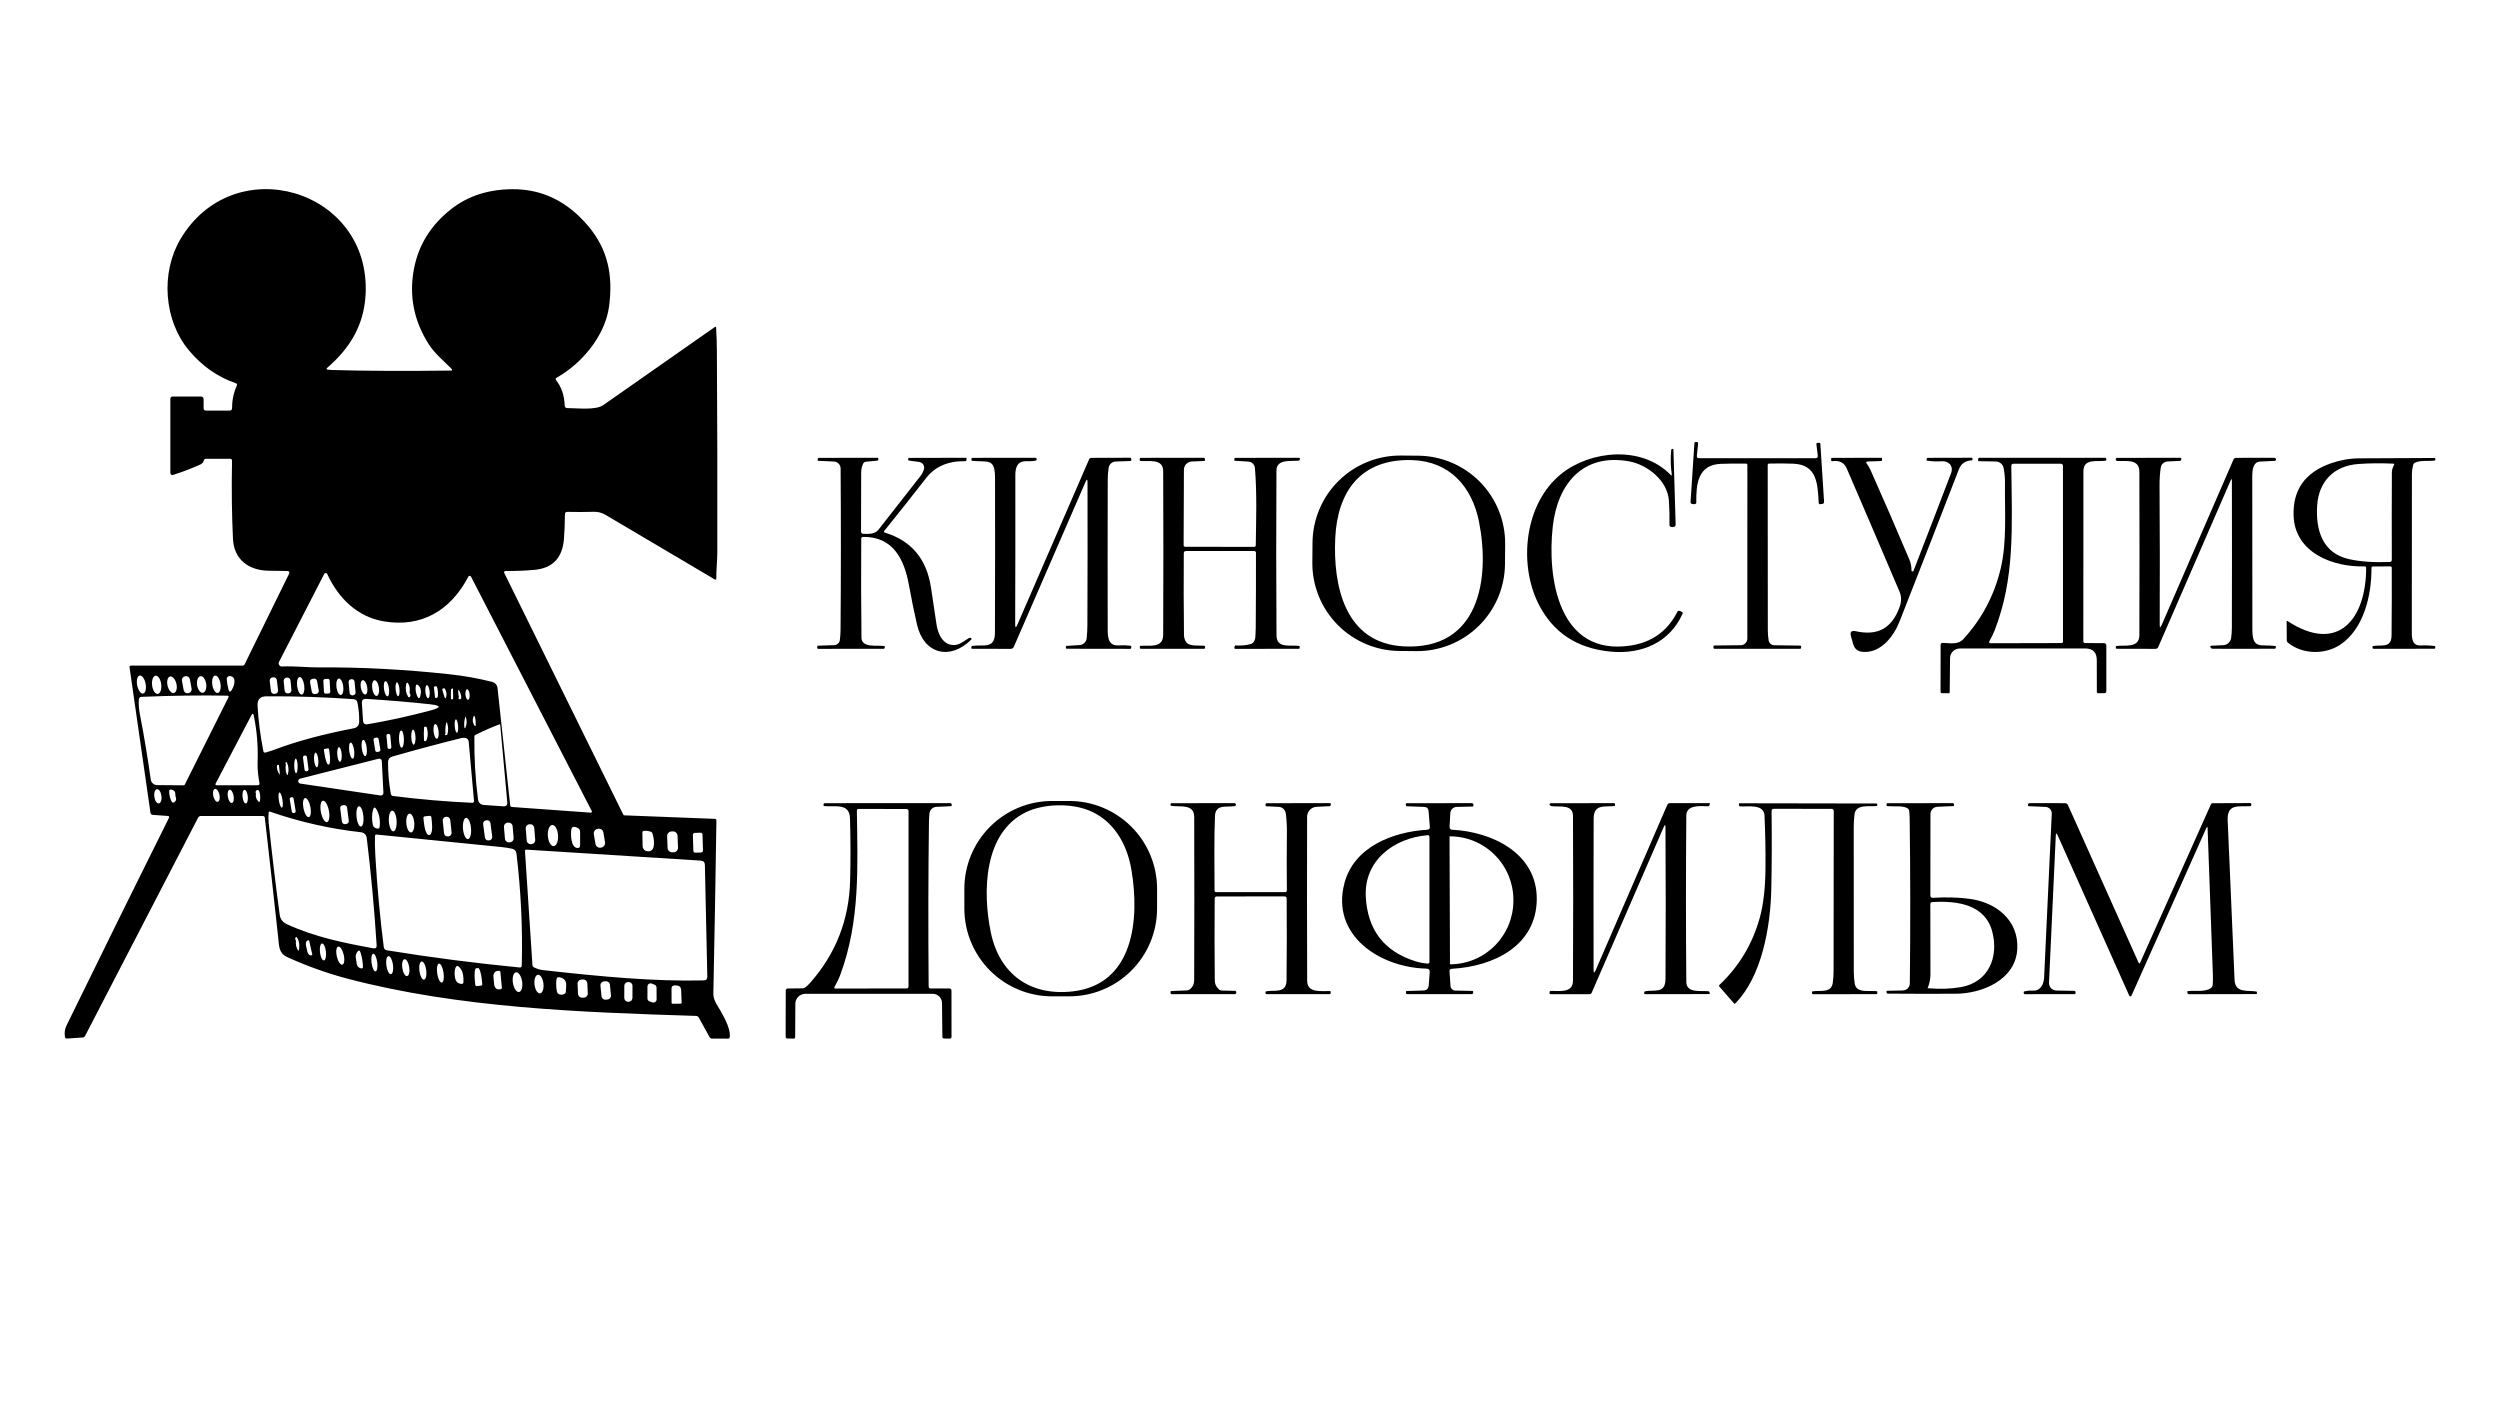 <?xml version="1.0" encoding="UTF-8"?> <svg xmlns="http://www.w3.org/2000/svg" width="3093" height="1753" viewBox="0 0 3093 1753" fill="none"> <path d="M2248.96 563.644L2247.29 549.801C2247.13 548.502 2247.71 547.853 2249.04 547.853H2250.78C2251.65 547.853 2252.11 548.286 2252.16 549.152L2256.75 620.965C2256.78 621.57 2256.59 622.166 2256.2 622.627C2255.82 623.089 2255.27 623.38 2254.68 623.441L2252.04 623.766C2250.85 623.928 2250.21 623.401 2250.13 622.183C2248.71 599.693 2248.75 574.849 2218.63 573.671C2208.3 573.292 2198.29 573.252 2188.6 573.549C2188.17 573.56 2187.77 573.736 2187.48 574.039C2187.18 574.343 2187.01 574.75 2187.01 575.173C2187.04 643.374 2187.08 711.642 2187.14 779.978C2187.16 784.037 2187.5 788.137 2188.15 792.278C2188.41 793.933 2189.25 795.444 2190.52 796.543C2191.79 797.643 2193.41 798.26 2195.09 798.286L2227.28 798.733C2228.04 798.733 2228.4 799.112 2228.38 799.869L2228.34 801.209C2228.31 802.211 2227.79 802.711 2226.79 802.711H2121.05C2120.59 802.711 2120.31 802.495 2120.2 802.062L2119.88 800.803C2119.5 799.369 2120.05 798.638 2121.54 798.611L2153.61 798.246C2155.79 798.224 2157.88 797.347 2159.41 795.803C2160.95 794.26 2161.81 792.176 2161.81 790.005L2161.85 575.173C2161.85 574.75 2161.68 574.343 2161.39 574.039C2161.09 573.736 2160.69 573.56 2160.27 573.549C2149.66 573.414 2139.29 573.522 2129.17 573.874C2100.19 574.889 2098.45 599.49 2098.65 621.696C2098.65 621.967 2098.6 622.237 2098.5 622.489C2098.39 622.74 2098.24 622.968 2098.04 623.158C2097.84 623.348 2097.61 623.497 2097.35 623.594C2097.09 623.692 2096.81 623.737 2096.54 623.726L2093.98 623.644C2093.64 623.634 2093.3 623.556 2092.99 623.414C2092.68 623.271 2092.41 623.069 2092.18 622.818C2091.95 622.568 2091.78 622.274 2091.67 621.955C2091.56 621.637 2091.52 621.3 2091.55 620.965L2096.33 548.259C2096.35 548.05 2096.41 547.847 2096.5 547.661C2096.59 547.475 2096.73 547.309 2096.88 547.173C2097.04 547.037 2097.23 546.934 2097.42 546.87C2097.62 546.805 2097.83 546.78 2098.04 546.797L2099.46 546.919C2100.54 547.027 2101.03 547.609 2100.92 548.664L2099.34 563.969C2099.15 565.89 2100.02 566.851 2101.94 566.851H2246.07C2248.24 566.851 2249.2 565.782 2248.96 563.644Z" fill="black"></path> <path d="M2068.28 586.662C2066.85 576.973 2066.63 566.932 2067.63 556.54C2067.71 555.809 2068.12 555.444 2068.85 555.444H2069.99C2070.2 555.417 2070.33 555.606 2070.35 556.012L2073.11 648.611C2073.17 650.884 2072.06 652.034 2069.78 652.061H2068.57C2066.46 652.061 2065.41 650.992 2065.44 648.854C2065.66 638.868 2065.43 629.003 2064.75 619.26C2063.05 594.375 2037.96 574.849 2015.52 570.789C1958.61 560.518 1927.15 598.232 1921.14 650.925C1913.84 714.578 1927.92 812.454 2017.42 798.652C2043.81 794.619 2063.03 780.803 2075.1 757.204C2075.83 755.769 2076.94 755.35 2078.43 755.945L2080.38 756.757C2081.73 757.298 2082.11 758.232 2081.52 759.558C2065.77 794.714 2031.47 809.694 1993.23 806.243C1951.12 802.427 1921.13 782.589 1903.24 746.73C1878.64 697.488 1885.79 622.711 1931.98 585.972C1968.15 557.19 2031.22 550.938 2066.78 587.393C2068.05 588.719 2068.55 588.475 2068.28 586.662Z" fill="black"></path> <path d="M1861.97 697.918C1861.72 726.718 1850.04 754.238 1829.5 774.424C1808.96 794.611 1781.24 805.811 1752.45 805.559L1731.26 805.375C1702.46 805.123 1674.95 793.442 1654.76 772.899C1634.58 752.357 1623.38 724.638 1623.63 695.838L1623.85 671.238C1624.1 642.438 1635.78 614.918 1656.32 594.732C1676.86 574.545 1704.57 563.346 1733.37 563.597L1754.56 563.782C1783.35 564.033 1810.87 575.715 1831.05 596.257C1851.24 616.799 1862.44 644.519 1862.18 673.318L1861.97 697.918ZM1829.85 645.606C1821.25 602.169 1793.61 570.708 1747.21 569.246C1683.32 567.216 1654.7 608.34 1651.98 665.417C1649.14 724.28 1663.51 796.013 1736.94 799.707C1830.54 804.416 1843.69 715.593 1829.85 645.606Z" fill="black"></path> <path d="M1094.88 659.003C1127.62 668.963 1146.62 691.723 1151.87 727.285C1154.36 744.172 1156.63 759.342 1158.69 772.792C1160.52 784.93 1167.13 799.139 1181.54 797.961C1187.91 797.434 1193.35 792.522 1198.75 789.396C1199.32 789.071 1199.92 788.976 1200.54 789.112C1200.97 789.193 1201.34 789.369 1201.63 789.639C1202.2 790.181 1202.2 790.736 1201.63 791.304C1175.62 817.285 1143.02 809.45 1134.58 772.955C1131.09 757.799 1127.73 741.385 1124.51 723.712C1118.75 692.129 1105.07 663.712 1067.77 664.28C1066.31 664.308 1065.56 665.052 1065.53 666.513C1065.24 710.383 1065.33 751.236 1065.82 789.071C1066.02 801.98 1085.63 798.002 1093.83 799.22C1094.45 799.301 1094.73 799.639 1094.68 800.235L1094.6 801.29C1094.58 801.664 1094.41 802.016 1094.13 802.272C1093.85 802.529 1093.48 802.672 1093.1 802.671L1012.6 802.752C1011.41 802.752 1010.89 802.156 1011.02 800.966L1011.18 799.545C1011.24 799.112 1011.49 798.882 1011.95 798.855L1032.21 798.164C1033.89 798.105 1035.5 797.457 1036.74 796.336C1037.99 795.215 1038.8 793.692 1039.03 792.035C1039.6 788.029 1039.89 783.821 1039.92 779.409C1040.46 713.293 1040.49 646.676 1040 579.558C1039.98 577.347 1039.11 575.227 1037.57 573.634C1036.03 572.041 1033.94 571.095 1031.72 570.992L1012.2 570.139C1011.85 570.112 1011.67 569.923 1011.67 569.571V568.231C1011.64 567.041 1012.22 566.445 1013.42 566.445L1085.87 566.405C1086.33 566.405 1086.57 566.648 1086.6 567.135L1086.68 568.313C1086.7 568.698 1086.58 569.078 1086.33 569.373C1086.08 569.667 1085.73 569.855 1085.34 569.896L1071.09 571.276C1070.47 571.338 1069.87 571.552 1069.35 571.898C1068.82 572.245 1068.39 572.714 1068.09 573.265C1066.31 576.648 1065.43 580.437 1065.45 584.632C1065.51 608.421 1065.45 632.697 1065.29 657.46C1065.26 659.355 1066.2 660.343 1068.09 660.424C1074.46 660.667 1082.38 661.033 1086.8 655.39C1105.83 631.06 1123.09 608.989 1138.6 589.179C1140.6 586.662 1142.09 583.847 1143.06 580.735C1143.37 579.752 1143.47 578.713 1143.34 577.69C1143.2 576.668 1142.85 575.686 1142.3 574.813C1141.76 573.94 1141.02 573.197 1140.16 572.635C1139.3 572.073 1138.32 571.707 1137.3 571.56L1124.55 569.815C1123.88 569.706 1123.57 569.314 1123.62 568.637L1123.66 567.46C1123.71 566.838 1124.05 566.526 1124.67 566.526L1194.33 566.364C1195.74 566.337 1196.24 567 1195.83 568.353L1195.42 569.774C1195.26 570.315 1194.88 570.586 1194.29 570.586C1173.1 570.153 1156.92 577.135 1145.74 591.533C1128.45 613.78 1111.25 635.485 1094.15 656.648C1093.23 657.785 1093.47 658.57 1094.88 659.003Z" fill="black"></path> <path d="M1255.98 772.264C1255.95 776.892 1256.86 777.082 1258.7 772.833L1347.27 568.678C1347.89 567.189 1349 566.445 1350.6 566.445L1398.37 566.323C1399.05 566.323 1399.42 566.662 1399.47 567.338L1399.63 568.84C1399.74 569.814 1399.29 570.329 1398.29 570.383L1380.35 570.992C1378.19 571.059 1376.13 571.891 1374.53 573.34C1372.92 574.789 1371.88 576.761 1371.58 578.908C1370.88 583.996 1370.51 588.921 1370.49 593.685C1370.33 659.855 1370.31 720.234 1370.45 774.822C1370.45 784.24 1369.31 799.342 1383.52 798.489C1388.79 798.164 1393.81 798.3 1398.58 798.895C1398.88 798.925 1399.16 799.078 1399.36 799.321C1399.56 799.563 1399.66 799.877 1399.63 800.194L1399.51 801.655C1399.46 802.386 1399.06 802.751 1398.33 802.751L1320.16 802.63C1318.99 802.63 1318.49 802.048 1318.65 800.884L1318.86 799.666C1318.91 799.287 1319.11 799.098 1319.46 799.098L1335.74 798.083C1337.95 797.949 1340.03 797.034 1341.62 795.501C1343.22 793.969 1344.21 791.919 1344.43 789.72C1345 784.01 1345.29 778.543 1345.32 773.32C1345.56 715.458 1345.62 656.608 1345.48 596.77C1345.46 592.629 1344.63 592.453 1343.01 596.242L1254.32 800.194C1253.56 801.899 1252.26 802.751 1250.42 802.751L1203.25 802.711C1201.95 802.711 1201.48 802.089 1201.83 800.844L1202.16 799.585C1202.18 799.45 1202.27 799.369 1202.4 799.341C1215.43 796.662 1230.86 804.132 1230.94 783.022C1231.15 717.149 1231.19 653.211 1231.06 591.208C1231.02 565.39 1221.28 572.453 1202.73 570.058C1202.45 570.027 1202.2 569.891 1202.03 569.679C1201.85 569.467 1201.77 569.195 1201.79 568.921L1201.87 567.703C1201.89 567.362 1202.04 567.042 1202.29 566.808C1202.54 566.574 1202.87 566.444 1203.21 566.445L1280.82 566.364C1281.27 566.357 1281.7 566.515 1282.03 566.807C1282.36 567.1 1282.57 567.506 1282.63 567.946C1282.68 568.386 1282.56 568.83 1282.3 569.19C1282.04 569.55 1281.66 569.802 1281.23 569.896C1272.91 572.047 1262.84 567.501 1258.29 576.472C1256.89 579.26 1256.18 582.873 1256.18 587.311C1256.27 651.29 1256.2 712.941 1255.98 772.264Z" fill="black"></path> <path d="M1464.58 684.538C1464.34 717.474 1464.42 751.141 1464.82 785.539C1464.85 788.652 1465.68 791.493 1467.3 794.064C1471.16 800.194 1483.25 798.286 1489.58 798.895C1490.53 799.004 1490.96 799.518 1490.88 800.438L1490.76 801.737C1490.71 802.387 1490.34 802.711 1489.66 802.711H1411.69C1410.85 802.711 1410.39 802.278 1410.31 801.412L1410.15 799.991C1410.07 799.369 1410.34 799.044 1410.96 799.017C1421.88 798.205 1439.01 802.468 1439.09 785.377C1439.41 716.121 1439.41 648.611 1439.09 582.846C1439.01 566.933 1421.07 571.195 1411.41 570.302C1410.43 570.221 1409.98 569.68 1410.07 568.678L1410.19 567.379C1410.24 566.757 1410.59 566.445 1411.24 566.445L1489.01 566.364C1489.47 566.364 1489.92 566.541 1490.25 566.858C1490.58 567.176 1490.78 567.61 1490.8 568.069V569.165C1490.83 569.923 1490.48 570.315 1489.75 570.343L1474.56 570.952C1471.93 571.046 1469.44 572.16 1467.61 574.059C1465.78 575.959 1464.75 578.497 1464.74 581.141L1464.38 674.389C1464.38 675.796 1465.08 676.5 1466.49 676.5L1551.48 676.581C1552.89 676.581 1553.61 675.877 1553.64 674.47C1554.08 643.415 1555.22 610.41 1552.58 578.989C1552.4 576.916 1551.48 574.977 1549.99 573.524C1548.5 572.071 1546.54 571.202 1544.46 571.073L1527.7 570.058C1527.29 570.031 1527.1 569.815 1527.13 569.409L1527.17 568.069C1527.2 566.987 1527.75 566.445 1528.83 566.445L1606.93 566.405C1608.23 566.405 1608.64 567.014 1608.15 568.232L1607.7 569.328C1607.57 569.652 1607.32 569.842 1606.97 569.896C1597.84 570.911 1579.29 567.42 1579.21 582.075C1578.83 653.415 1578.86 721.412 1579.29 786.067C1579.41 802.955 1596.62 797.515 1607.13 799.139C1607.7 799.247 1607.99 799.585 1607.99 800.154V801.25C1608.01 802.197 1607.55 802.671 1606.61 802.671L1528.35 802.793C1528.15 802.793 1527.96 802.749 1527.79 802.664C1527.62 802.578 1527.47 802.454 1527.35 802.301C1527.23 802.148 1527.15 801.97 1527.11 801.781C1527.07 801.591 1527.08 801.396 1527.13 801.209L1527.62 799.342C1527.75 798.774 1528.12 798.516 1528.71 798.571C1535.78 798.922 1541.9 798.368 1547.1 796.906C1550.78 795.878 1552.81 792.711 1553.19 787.407C1553.43 783.916 1553.57 780.533 1553.59 777.258C1553.84 746.865 1553.93 715.729 1553.88 683.848C1553.88 683.266 1553.64 682.709 1553.22 682.298C1552.81 681.887 1552.24 681.656 1551.65 681.656L1467.38 681.737C1465.51 681.737 1464.58 682.67 1464.58 684.538Z" fill="black"></path> <path d="M2309.43 573.387C2311.38 576.012 2312.95 578.678 2314.14 581.384C2329.94 616.838 2346.02 653.888 2362.36 692.535C2364.06 696.54 2364.92 701.046 2364.92 706.053C2364.92 706.405 2365.08 706.648 2365.4 706.784C2365.78 706.892 2366.15 706.96 2366.5 706.987C2366.88 707.041 2367.14 706.892 2367.27 706.54C2384.4 662.426 2399.93 622.047 2413.87 585.403C2417.2 576.594 2410.95 570.017 2402.18 570.667C2396.04 571.127 2389.95 570.856 2383.91 569.855C2383.7 569.828 2383.59 569.706 2383.59 569.49L2383.63 568.15C2383.63 567.698 2383.81 567.264 2384.13 566.944C2384.45 566.625 2384.88 566.445 2385.33 566.445L2439.32 566.323C2440.02 566.323 2440.38 566.662 2440.38 567.338L2440.33 568.597C2440.33 569.219 2440.04 569.544 2439.44 569.571C2431.57 569.923 2426.28 573.59 2423.57 580.572C2399.19 643.577 2374.75 706.242 2350.26 768.57C2342.71 787.853 2326.48 808.516 2304.27 806.446C2298.27 805.904 2294.44 802.725 2292.79 796.906C2291.92 793.875 2291 790.654 2290.03 787.244C2288.51 781.858 2290.49 779.761 2295.95 780.952C2322.18 786.676 2340.36 778.435 2350.26 750.749C2352.65 744.118 2352.6 737.907 2350.14 732.115C2326.06 675.525 2304.25 624.632 2284.71 579.436C2281.65 572.345 2275.71 569.395 2266.89 570.586C2266.73 570.608 2266.56 570.598 2266.4 570.554C2266.24 570.511 2266.09 570.436 2265.97 570.333C2265.84 570.231 2265.73 570.103 2265.65 569.958C2265.57 569.813 2265.53 569.654 2265.51 569.49L2265.43 568.394C2265.29 567.122 2265.88 566.486 2267.17 566.486L2327.05 566.364C2328.05 566.364 2328.53 566.851 2328.51 567.825L2328.47 569.043C2328.44 569.936 2327.98 570.396 2327.09 570.423L2310.65 570.951C2308.7 571.005 2308.29 571.817 2309.43 573.387Z" fill="black"></path> <path d="M2579.89 795.607L2603.23 795.688C2603.94 795.699 2604.63 795.989 2605.14 796.496C2605.65 797.004 2605.94 797.69 2605.95 798.408V855.161C2605.95 855.486 2605.88 855.808 2605.76 856.108C2605.64 856.409 2605.46 856.682 2605.23 856.912C2605.01 857.142 2604.74 857.324 2604.44 857.448C2604.15 857.573 2603.83 857.637 2603.51 857.637H2595.88C2595.44 857.637 2595.02 857.462 2594.7 857.15C2594.39 856.837 2594.22 856.414 2594.22 855.973L2594.13 816.595C2594.11 807.041 2589.33 802.265 2579.81 802.265L2424.67 802.305C2421.49 802.305 2418.44 803.559 2416.19 805.794C2413.93 808.028 2412.65 811.064 2412.61 814.24L2412.17 856.216C2412.17 856.604 2412.01 856.975 2411.73 857.249C2411.45 857.524 2411.06 857.678 2410.66 857.678L2402.75 857.637C2401.48 857.637 2400.84 857.015 2400.84 855.77L2400.92 798.165C2400.92 796.243 2401.88 795.309 2403.8 795.364C2412.57 795.607 2422.31 798.002 2429.01 790.736C2452.04 765.675 2467.51 736.338 2475.41 702.725C2483.12 669.964 2480.12 632.941 2480.56 598.232C2480.64 591.574 2480.1 585.214 2478.94 579.152C2478.5 576.869 2477.29 574.808 2475.52 573.314C2473.74 571.821 2471.51 570.986 2469.2 570.951L2448.29 570.586C2447.67 570.559 2447.36 570.234 2447.36 569.612V568.191C2447.36 567 2447.95 566.405 2449.14 566.405H2604.44C2604.81 566.404 2605.17 566.541 2605.44 566.789C2605.71 567.037 2605.88 567.378 2605.91 567.744L2605.99 568.881C2606.04 569.476 2605.77 569.828 2605.18 569.937C2595.64 571.723 2577.65 566.445 2577.61 582.805C2577.56 653.82 2577.52 723.956 2577.49 793.212C2577.49 794.809 2578.29 795.607 2579.89 795.607ZM2467.82 779.775C2466.08 784.213 2463.96 788.611 2461.44 792.968C2460.36 794.863 2460.92 795.81 2463.11 795.81L2550.58 795.607C2551.04 795.607 2551.49 795.427 2551.82 795.108C2552.14 794.788 2552.33 794.354 2552.33 793.902L2552.29 576.351C2552.29 575.651 2552.01 574.98 2551.51 574.485C2551.02 573.99 2550.35 573.712 2549.65 573.712H2491.36C2489.33 573.712 2488.33 574.713 2488.36 576.716C2489.41 654.497 2492.54 715.999 2467.82 779.775Z" fill="black"></path> <path d="M2761.29 594.822C2761.29 592.197 2760.76 592.088 2759.71 594.497L2670.17 800.519C2669.52 802.008 2668.37 802.752 2666.71 802.752L2619.22 802.671C2618.28 802.671 2617.78 802.197 2617.72 801.25L2617.68 800.154C2617.65 799.613 2617.91 799.301 2618.45 799.22C2628.56 797.718 2646.79 802.508 2646.83 785.783C2647.04 715.634 2647.04 648.232 2646.83 583.577C2646.74 567.339 2630.39 570.87 2619.83 570.343C2618.43 570.261 2617.68 569.531 2617.6 568.15C2617.57 567.717 2617.75 567.325 2618.13 566.973C2618.45 566.648 2618.85 566.486 2619.31 566.486L2697.08 566.364C2698.54 566.364 2699.04 567.068 2698.58 568.475L2698.17 569.612C2698.04 569.964 2697.78 570.153 2697.4 570.18L2681.57 570.952C2679.55 571.058 2677.62 571.854 2676.12 573.207C2674.62 574.56 2673.64 576.387 2673.33 578.38C2672.25 585.282 2671.73 592.819 2671.79 600.992C2672.17 659.693 2672.24 716.96 2671.99 772.792C2671.99 776.825 2672.79 777.001 2674.39 773.32L2763.2 568.678C2763.85 567.19 2764.97 566.445 2766.57 566.445L2813.53 566.364C2814.45 566.364 2815.16 566.743 2815.64 567.501C2816.16 568.286 2816.02 569.071 2815.24 569.855C2815.15 569.957 2815.04 570.038 2814.92 570.094C2814.8 570.15 2814.67 570.18 2814.55 570.18L2795.63 571.073C2794.12 571.127 2792.76 571.615 2791.57 572.535C2788.22 575.106 2786.53 580.316 2786.5 588.164C2786.44 650.438 2786.48 714.037 2786.62 778.963C2786.66 804.295 2797.21 796.703 2815.03 799.261C2815.55 799.342 2815.78 799.64 2815.72 800.154L2815.6 801.331C2815.49 802.17 2815.03 802.59 2814.22 802.59C2788.32 802.752 2762.73 802.765 2737.42 802.63C2736.42 802.63 2735.65 802.211 2735.11 801.372C2734.06 799.802 2734.47 798.963 2736.37 798.855L2750.66 798.205C2753.04 798.088 2755.32 797.141 2757.09 795.526C2758.86 793.912 2760.01 791.731 2760.36 789.355C2760.93 785.296 2761.22 781.155 2761.25 776.933C2761.44 715.769 2761.45 655.066 2761.29 594.822Z" fill="black"></path> <path d="M2959.09 702.562C2959.06 701.371 2958.45 700.776 2957.26 700.776L2935.91 700.816C2934.61 700.816 2933.96 701.466 2933.96 702.765C2934.25 736.419 2924.38 778.557 2895.08 797.799C2876.32 810.099 2848.48 809.896 2830.37 794.917C2829.59 794.294 2829.2 793.496 2829.2 792.521L2829.04 768.854C2829.03 768.74 2829.06 768.627 2829.12 768.528C2829.18 768.428 2829.26 768.345 2829.36 768.287C2829.46 768.23 2829.57 768.199 2829.68 768.199C2829.8 768.199 2829.91 768.229 2830.01 768.286C2893.61 809.896 2927.39 764.592 2927.39 702.765C2927.39 701.385 2926.7 700.708 2925.32 700.735C2886.47 701.831 2839.26 684.01 2837.64 638.137C2836.5 606.093 2851.81 584.483 2883.55 573.306C2895.24 569.219 2906.89 567.135 2918.5 567.054C2949.78 566.81 2980.9 566.662 3011.86 566.607C3012.51 566.607 3012.86 566.946 3012.91 567.622L3012.99 568.718C3013.05 569.395 3012.74 569.774 3012.06 569.855C3003.13 570.789 2994.52 569.287 2987.95 572.372C2986.73 572.967 2985.93 573.928 2985.55 575.254C2984.55 578.989 2984.04 582.561 2984.01 585.971C2983.85 649.706 2983.81 713.901 2983.89 778.557C2983.89 786.473 2982.79 799.017 2994.56 798.57C3000.84 798.3 3006.73 798.543 3012.22 799.301C3012.76 799.382 3013.01 799.693 3012.95 800.235L3012.87 801.615C3012.84 802.291 3012.49 802.63 3011.82 802.63L2936.88 802.711C2935.86 802.711 2935.33 802.197 2935.3 801.168L2935.22 799.991C2935.22 799.639 2935.4 799.423 2935.75 799.341C2946.18 797.231 2958.68 802.711 2958.84 786.067C2959.11 757.217 2959.2 729.382 2959.09 702.562ZM2960.95 573.63C2946.07 572.927 2931.74 573.062 2917.97 574.036C2887.24 576.188 2868.65 595.917 2866.78 625.552C2864.84 655.918 2873.36 684.456 2906.24 691.763C2920.15 694.849 2936.9 696.026 2956.49 695.295C2958.25 695.241 2959.13 694.334 2959.13 692.575C2959.02 655.85 2959.05 619.747 2959.21 584.266C2959.21 581.222 2960.51 577.974 2961.89 575.254C2962.43 574.226 2962.12 573.685 2960.95 573.63Z" fill="black"></path> <path d="M1431.53 1124.04C1431.53 1152.85 1420.09 1180.48 1399.71 1200.85C1379.34 1221.23 1351.72 1232.67 1322.91 1232.67H1301.72C1272.91 1232.67 1245.28 1221.23 1224.91 1200.85C1204.54 1180.48 1193.1 1152.85 1193.1 1124.04V1099.6C1193.1 1070.79 1204.54 1043.16 1224.91 1022.78C1245.28 1002.41 1272.91 990.966 1301.72 990.966H1322.91C1351.72 990.966 1379.34 1002.41 1399.71 1022.78C1420.09 1043.16 1431.53 1070.79 1431.53 1099.6V1124.04ZM1347.1 1002.62C1324.61 993.564 1291.61 994.254 1269.73 1004.65C1217.25 1029.57 1215.34 1102.44 1225.78 1153.31C1236.45 1205.11 1274.32 1232.59 1327.21 1226.54C1402.75 1217.89 1410.38 1137.23 1399.62 1075.16C1394.15 1043.78 1377.58 1014.88 1347.1 1002.62Z" fill="black"></path> <path d="M1151.61 1222.97L1174.75 1222.93C1175.38 1222.93 1175.98 1223.18 1176.43 1223.63C1176.88 1224.08 1177.13 1224.69 1177.15 1225.32L1177.23 1282.6C1177.23 1284.23 1176.4 1285.03 1174.75 1285L1168.13 1284.88C1166.67 1284.85 1165.93 1284.11 1165.9 1282.65L1165.46 1240.99C1165.42 1237.94 1164.19 1235.01 1162.02 1232.86C1159.86 1230.71 1156.93 1229.51 1153.89 1229.51L996.314 1229.55C993.066 1229.55 989.95 1230.83 987.646 1233.11C985.342 1235.39 984.036 1238.49 984.015 1241.72L983.771 1283.34C983.771 1283.78 983.596 1284.2 983.284 1284.51C982.972 1284.82 982.548 1285 982.107 1285L974.233 1284.84C972.744 1284.81 972 1284.05 972 1282.56L972.122 1225.69C972.122 1223.88 973.015 1222.97 974.801 1222.97L992.904 1222.77C994.284 1222.74 995.502 1222.29 996.557 1221.43C998.885 1219.51 1000.91 1217.56 1002.65 1215.58C1034.14 1179.75 1050.52 1137.79 1051.76 1089.69C1052.44 1063.85 1052.38 1038.06 1051.6 1012.32C1051.03 992.793 1032.24 998.801 1019.69 997.259C1019.13 997.177 1018.86 996.852 1018.88 996.284L1018.96 994.945C1018.98 994.604 1019.13 994.283 1019.38 994.049C1019.63 993.815 1019.96 993.686 1020.3 993.686L1175.6 993.646C1176.77 993.646 1177.36 994.227 1177.39 995.391V996.731C1177.39 997.164 1177.17 997.394 1176.74 997.421L1158.55 998.233C1156.34 998.333 1154.25 999.237 1152.65 1000.77C1151.05 1002.31 1150.06 1004.38 1149.87 1006.6C1149.54 1010.3 1149.35 1013.94 1149.3 1017.52C1148.46 1079.74 1148.34 1147.33 1148.93 1220.29C1148.93 1222.08 1149.83 1222.97 1151.61 1222.97ZM1039.66 1205.88C1037.85 1210.8 1035.4 1215.96 1032.32 1221.35C1032.23 1221.52 1032.18 1221.71 1032.18 1221.91C1032.18 1222.1 1032.23 1222.29 1032.33 1222.46C1032.42 1222.62 1032.55 1222.76 1032.72 1222.86C1032.88 1222.96 1033.06 1223.01 1033.25 1223.01L1121.29 1222.93C1123.11 1222.93 1124.01 1222.04 1124.01 1220.25L1124.05 1003.55C1124.05 1002.86 1123.78 1002.19 1123.29 1001.7C1122.81 1001.21 1122.15 1000.92 1121.45 1000.91L1062.4 1000.79C1060.85 1000.79 1060.1 1001.55 1060.12 1003.06C1061.06 1072.52 1064.22 1139.55 1039.66 1205.88Z" fill="black"></path> <path d="M1589.1 1109.02L1505.57 1109.1C1503.73 1109.1 1502.81 1110.01 1502.81 1111.82C1502.54 1146.11 1502.58 1179.84 1502.93 1213.02C1502.98 1217.38 1504.66 1221.02 1507.96 1223.94C1509.13 1224.97 1510.48 1225.5 1512.02 1225.53L1527.85 1225.85C1528.15 1225.86 1528.44 1225.95 1528.69 1226.1C1528.95 1226.25 1529.16 1226.46 1529.31 1226.71C1529.47 1226.97 1529.55 1227.26 1529.57 1227.55C1529.58 1227.85 1529.52 1228.14 1529.39 1228.41L1528.95 1229.38C1528.79 1229.74 1528.5 1229.91 1528.1 1229.91L1449.8 1229.99C1449.57 1229.99 1449.34 1229.95 1449.13 1229.86C1448.93 1229.76 1448.74 1229.63 1448.59 1229.46C1448.43 1229.29 1448.32 1229.09 1448.25 1228.88C1448.17 1228.66 1448.15 1228.43 1448.17 1228.21L1448.29 1226.83C1448.32 1226.39 1448.55 1226.16 1448.98 1226.14L1468.39 1225.32C1469.9 1225.27 1471.24 1224.76 1472.4 1223.78C1475.73 1220.97 1477.41 1217.34 1477.44 1212.9C1477.68 1147.81 1477.7 1080.42 1477.48 1010.74C1477.4 993.726 1459.05 998.882 1448.82 996.934C1448.58 996.879 1448.43 996.731 1448.38 996.487L1448.21 995.391C1448.02 994.281 1448.5 993.726 1449.63 993.726L1527.04 993.605C1527.54 993.562 1528.03 993.717 1528.41 994.037C1528.79 994.357 1529.03 994.814 1529.07 995.31C1529.11 995.805 1528.96 996.297 1528.64 996.678C1528.32 997.058 1527.86 997.296 1527.36 997.339C1517.83 999.044 1503.78 994.376 1503.17 1009.56C1501.91 1039.68 1502.64 1070.25 1502.64 1101.51C1502.64 1103 1503.39 1103.74 1504.88 1103.74L1589.75 1103.78C1591.32 1103.78 1592.11 1103 1592.11 1101.43C1591.86 1078.37 1591.88 1054.38 1592.15 1029.45C1592.23 1021.33 1591.75 1013.58 1590.73 1006.19C1590.43 1004.05 1589.4 1002.09 1587.81 1000.64C1586.22 999.187 1584.18 998.336 1582.04 998.233L1566.66 997.502C1565.98 997.475 1565.66 997.137 1565.68 996.487L1565.72 995.432C1565.78 994.295 1566.36 993.726 1567.47 993.726L1645.04 993.605C1646.28 993.605 1646.76 994.214 1646.46 995.432L1646.13 996.731C1646.02 997.137 1645.75 997.353 1645.32 997.38L1628.8 998.192C1625.66 998.348 1622.71 999.703 1620.54 1001.98C1618.37 1004.25 1617.16 1007.27 1617.15 1010.41C1616.96 1078.04 1616.99 1145.76 1617.23 1213.55C1617.31 1228.98 1634.93 1225.85 1645.12 1226.14C1646.01 1226.14 1646.43 1226.6 1646.38 1227.52L1646.3 1228.77C1646.24 1229.53 1645.84 1229.91 1645.08 1229.91L1566.86 1229.95C1566.16 1229.95 1565.79 1229.61 1565.76 1228.94L1565.68 1227.56C1565.66 1227.29 1565.74 1227.02 1565.9 1226.81C1566.07 1226.6 1566.31 1226.46 1566.58 1226.42C1577.09 1224.55 1591.58 1229.63 1591.74 1212.46C1592.07 1175.86 1592.11 1142.31 1591.86 1111.78C1591.84 1109.94 1590.92 1109.02 1589.1 1109.02Z" fill="black"></path> <path d="M1796.28 1198.57C1794.17 1198.71 1793.19 1199.83 1793.36 1201.94L1794.57 1219.88C1794.68 1221.39 1795.35 1222.81 1796.44 1223.85C1797.52 1224.89 1798.96 1225.49 1800.46 1225.53L1821.77 1225.97C1822.31 1225.97 1822.58 1226.26 1822.58 1226.83V1227.84C1822.61 1229.25 1821.9 1229.95 1820.47 1229.95L1740.99 1229.91C1740.05 1229.91 1739.55 1229.44 1739.49 1228.49L1739.37 1227.19C1739.34 1226.46 1739.7 1226.08 1740.43 1226.05L1760.88 1225.45C1765.1 1225.34 1767.36 1223.17 1767.66 1218.95L1768.84 1203C1769.08 1199.97 1767.68 1198.42 1764.62 1198.37C1707.67 1197.03 1646.13 1157.61 1663.38 1092.45C1675.12 1048.12 1722.53 1029.17 1765.88 1026.53C1768.15 1026.37 1769.19 1025.15 1769 1022.87L1767.46 1003.63C1767.19 1000.19 1765.34 998.409 1761.9 998.273L1740.39 997.502C1740.01 997.502 1739.76 997.313 1739.65 996.934L1739.29 995.553C1738.96 994.336 1739.44 993.727 1740.71 993.727L1820.84 993.646C1821.37 993.645 1821.88 993.849 1822.26 994.213C1822.64 994.578 1822.86 995.073 1822.87 995.594L1822.91 996.69C1822.91 996.995 1822.79 997.289 1822.58 997.509C1822.36 997.728 1822.07 997.857 1821.77 997.867L1802.25 998.314C1800.21 998.361 1798.27 999.172 1796.8 1000.59C1795.33 1002 1794.45 1003.91 1794.33 1005.95L1793.4 1022.79C1793.26 1025.2 1794.4 1026.46 1796.81 1026.57C1845.43 1029.04 1901.49 1055.23 1901.29 1112.14C1901.08 1169.99 1848.11 1195.73 1796.28 1198.57ZM1766.12 1033.31C1724.55 1036.8 1687.33 1064.57 1689.77 1109.67C1691.99 1150.61 1712.5 1177.16 1751.3 1189.32C1756.12 1190.8 1761.09 1191.75 1766.2 1192.16C1767.74 1192.27 1768.51 1191.54 1768.51 1189.97V1035.5C1768.51 1033.9 1767.72 1033.17 1766.12 1033.31ZM1793.36 1034.81L1793.92 1192.97C1793.92 1192.99 1793.93 1193.01 1793.95 1193.03C1793.96 1193.04 1793.98 1193.05 1794.01 1193.05H1794.21C1815.01 1192.98 1834.93 1184.61 1849.59 1169.79C1864.25 1154.96 1872.45 1134.9 1872.39 1114.01V1113.28C1872.35 1102.93 1870.29 1092.69 1866.32 1083.14C1862.34 1073.59 1856.53 1064.92 1849.22 1057.62C1841.91 1050.33 1833.23 1044.55 1823.7 1040.62C1814.16 1036.69 1803.95 1034.69 1793.64 1034.73H1793.44C1793.42 1034.73 1793.4 1034.74 1793.38 1034.75C1793.36 1034.77 1793.36 1034.79 1793.36 1034.81Z" fill="black"></path> <path d="M2060.52 1023.56C2060.49 1020.02 2059.78 1019.88 2058.37 1023.16L1969.19 1228.33C1968.97 1228.82 1968.61 1229.24 1968.16 1229.54C1967.71 1229.83 1967.18 1229.99 1966.63 1229.99H1918.7C1917.48 1229.99 1916.94 1229.38 1917.07 1228.17L1917.2 1226.95C1917.28 1226.35 1917.61 1226.04 1918.21 1226.01C1928.76 1225.61 1946.01 1229.26 1946.1 1213.31C1946.42 1147.27 1946.42 1079.26 1946.1 1009.27C1946.01 994.335 1928.4 998.801 1919.67 997.38C1918.94 997.245 1918.3 996.933 1917.76 996.446C1917.09 995.797 1916.87 995.242 1917.11 994.782C1917.47 994.078 1918.03 993.726 1918.82 993.726C1944.26 993.645 1970.19 993.618 1996.63 993.645C1997.66 993.645 1998.16 994.146 1998.13 995.147V996.406C1998.11 996.893 1997.86 997.163 1997.4 997.218C1985.31 998.598 1971.75 994.295 1971.67 1012.85C1971.48 1073.33 1971.45 1135.66 1971.59 1199.83C1971.59 1204.11 1972.44 1204.28 1974.14 1200.36L2062.71 995.878C2063.36 994.389 2064.49 993.645 2066.08 993.645L2114.3 993.604C2115.36 993.604 2115.7 994.092 2115.32 995.066L2114.79 996.487C2114.67 996.805 2114.46 997.077 2114.18 997.267C2113.91 997.456 2113.58 997.552 2113.25 997.542C2103.67 997.258 2086.38 995.391 2086.3 1009.07C2085.73 1078.79 2085.73 1147.31 2086.3 1214.65C2086.42 1229.42 2104.85 1225.24 2113.94 1226.42C2114.29 1226.47 2114.55 1226.68 2114.71 1227.03L2115.2 1228.29C2115.63 1229.34 2115.28 1229.87 2114.14 1229.87L2035.84 1229.99C2034.41 1229.99 2033.88 1229.3 2034.26 1227.92L2034.58 1226.79C2034.61 1226.7 2034.66 1226.65 2034.75 1226.62C2046.64 1223.78 2060.44 1230.44 2060.56 1210.87C2060.94 1148.06 2060.93 1085.62 2060.52 1023.56Z" fill="black"></path> <path d="M2265.79 1000.71L2194.71 1000.67C2192.74 1000.67 2191.76 1001.66 2191.79 1003.63C2192.22 1036.97 2192.1 1069.31 2191.43 1100.65C2190.45 1146.32 2179.82 1208.4 2146.74 1241.56C2146.28 1242.02 2145.84 1242.01 2145.44 1241.52L2127.01 1220.37C2126.52 1219.8 2126.55 1219.26 2127.09 1218.75C2151.39 1195.8 2168.05 1168.18 2177.06 1135.89C2181.58 1119.79 2183.97 1099.54 2184.24 1075.16C2184.48 1054 2184.09 1031.99 2183.06 1009.15C2182.41 994.376 2162.81 998.192 2153.35 997.704C2152.03 997.623 2151.38 996.919 2151.4 995.593V994.497C2151.43 994.037 2151.67 993.807 2152.13 993.807L2321.64 994.091C2322.18 994.091 2322.48 994.362 2322.53 994.903L2322.61 996.08C2322.64 996.73 2322.34 997.095 2321.72 997.177C2312.51 998.273 2296.11 994.497 2294.44 1007.37C2293.77 1012.56 2293.43 1017.8 2293.43 1023.08C2293.38 1078.85 2293.4 1138.58 2293.51 1202.27C2293.51 1207.65 2293.93 1212.67 2294.77 1217.33C2296.96 1229.34 2312.83 1225 2321.68 1226.3C2321.84 1226.32 2322 1226.37 2322.13 1226.45C2322.27 1226.53 2322.39 1226.64 2322.49 1226.78C2322.58 1226.91 2322.65 1227.06 2322.69 1227.22C2322.72 1227.39 2322.73 1227.55 2322.7 1227.72L2322.41 1229.3C2322.33 1229.73 2322.07 1229.95 2321.64 1229.95L2243.38 1230.03C2242.19 1230.03 2241.66 1229.44 2241.8 1228.25L2241.92 1227.07C2241.95 1226.72 2242.15 1226.51 2242.53 1226.46C2251.7 1225 2265.67 1229.02 2267.49 1215.99C2268.17 1211.17 2268.51 1206.38 2268.51 1201.62C2268.62 1137.15 2268.68 1071.16 2268.71 1003.63C2268.71 1001.68 2267.74 1000.71 2265.79 1000.71Z" fill="black"></path> <path d="M2391.58 1110.76C2407.68 1109.79 2422.61 1110.2 2436.35 1111.98C2470.08 1116.28 2497.81 1138.98 2495.78 1174.34C2493.59 1212.5 2451.94 1229.34 2419.67 1229.46C2392.45 1229.6 2364.48 1229.56 2335.77 1229.34C2334.63 1229.32 2334.05 1228.73 2334.02 1227.6V1226.54C2334.02 1226.08 2334.25 1225.84 2334.71 1225.81L2354.16 1225.41C2356.46 1225.35 2358.66 1224.4 2360.28 1222.76C2361.9 1221.12 2362.82 1218.91 2362.84 1216.6C2363.6 1147.66 2363.53 1079.76 2362.64 1012.89C2362.61 1009.94 2362.44 1006.85 2362.11 1003.63C2361.98 1002.14 2361.31 1000.98 2360.12 1000.14C2354.64 996.244 2341.86 998.192 2334.88 997.259C2334.31 997.177 2334.04 996.839 2334.06 996.244L2334.1 994.945C2334.13 994.133 2334.56 993.727 2335.4 993.727L2415.77 993.646C2416.88 993.646 2417.45 994.2 2417.48 995.31V996.609C2417.48 997.069 2417.25 997.299 2416.79 997.299L2396.94 998.152C2394.63 998.246 2392.46 999.224 2390.86 1000.88C2389.26 1002.54 2388.37 1004.75 2388.37 1007.04L2388.25 1107.64C2388.25 1109.86 2389.36 1110.9 2391.58 1110.76ZM2384.92 1222.32C2384.91 1222.35 2384.91 1222.39 2384.91 1222.43C2384.92 1222.47 2384.93 1222.5 2384.95 1222.53C2384.97 1222.56 2384.99 1222.59 2385.02 1222.61C2385.06 1222.63 2385.09 1222.64 2385.13 1222.64C2400.15 1223.89 2413.8 1223.43 2426.08 1221.26C2460.26 1215.18 2472.92 1184.24 2464.93 1153.02C2456.2 1118.88 2421.54 1114.21 2390.48 1116.04C2388.94 1116.15 2388.18 1116.97 2388.21 1118.52C2388.32 1147.96 2388.36 1177.18 2388.33 1206.16C2388.33 1211.39 2387.2 1216.77 2384.92 1222.32Z" fill="black"></path> <path d="M2545.7 1033.43C2544.35 1030.4 2543.59 1030.53 2543.43 1033.83L2535.03 1215.7C2534.97 1216.95 2535.16 1218.2 2535.59 1219.38C2536.02 1220.55 2536.69 1221.62 2537.54 1222.54C2538.4 1223.45 2539.43 1224.18 2540.57 1224.69C2541.72 1225.19 2542.95 1225.47 2544.2 1225.49L2566.32 1225.89C2566.68 1225.89 2567.02 1226.02 2567.29 1226.25C2567.55 1226.48 2567.71 1226.81 2567.74 1227.15L2567.86 1228.29C2568 1229.4 2567.51 1229.95 2566.4 1229.95L2505.31 1229.99C2504.34 1229.99 2503.83 1229.51 2503.77 1228.53L2503.73 1227.43C2503.7 1227 2503.91 1226.73 2504.34 1226.62C2507.72 1225.73 2511.27 1225.39 2514.97 1225.61C2524.47 1226.18 2528.61 1217.65 2528.98 1209.25C2532.14 1141.64 2535.3 1074.13 2538.44 1006.72C2538.49 1005.66 2538.33 1004.6 2537.97 1003.61C2537.61 1002.61 2537.06 1001.69 2536.34 1000.91C2535.63 1000.13 2534.76 999.499 2533.79 999.053C2532.83 998.607 2531.79 998.355 2530.72 998.314L2509.58 997.38C2509.25 997.38 2509.09 997.218 2509.09 996.893V995.878C2509.06 994.389 2509.79 993.645 2511.28 993.645L2554.75 993.686C2556.54 993.686 2557.8 994.511 2558.53 996.162L2645.72 1190.74C2646.45 1192.36 2647.18 1192.36 2647.91 1190.74L2735.34 995.147C2735.75 994.2 2736.48 993.726 2737.53 993.726L2783.85 993.564C2784.22 993.564 2784.57 993.708 2784.84 993.966C2785.1 994.223 2785.26 994.575 2785.27 994.944L2785.31 996.243C2785.32 996.516 2785.22 996.783 2785.03 996.988C2784.84 997.192 2784.58 997.318 2784.29 997.339C2769.8 998.354 2755.15 993.645 2756.08 1015.08C2758.95 1080.74 2761.79 1146.51 2764.61 1212.41C2765.3 1229.02 2781.01 1224.92 2791.64 1226.66C2791.8 1226.69 2791.91 1226.77 2791.97 1226.91L2792.29 1228.04C2792.61 1229.26 2792.15 1229.87 2790.91 1229.87L2708.19 1230.03C2707.72 1230.03 2707.27 1229.86 2706.92 1229.54C2706.57 1229.23 2706.36 1228.79 2706.32 1228.33L2706.2 1227.31C2706.12 1226.56 2706.45 1226.15 2707.21 1226.1C2715.45 1225.36 2728.89 1227.56 2735.42 1222.36C2736.05 1221.86 2736.57 1221.23 2736.94 1220.52C2737.31 1219.81 2737.52 1219.02 2737.57 1218.22C2737.87 1214.3 2737.94 1210.29 2737.78 1206.2C2735.61 1145.39 2733.43 1084.97 2731.24 1024.94C2731.16 1022.43 2730.61 1022.32 2729.58 1024.62L2637.07 1231.82C2636.96 1232.09 2636.76 1232.32 2636.52 1232.48C2636.27 1232.64 2635.99 1232.73 2635.69 1232.73C2635.4 1232.73 2635.11 1232.64 2634.86 1232.48C2634.62 1232.32 2634.43 1232.09 2634.31 1231.82L2545.7 1033.43Z" fill="black"></path> <path d="M405.151 457.333C407.125 457.58 409.017 457.731 410.827 457.785C451.876 458.936 500.754 459.169 557.461 458.484C559.654 458.457 559.983 457.662 558.448 456.1C549.317 446.851 537.718 437.19 530.931 426.626C512.01 397.302 505.772 365.868 512.216 332.324C517.865 302.946 533.138 278.445 558.037 258.823C578.63 242.572 603.843 234.323 633.677 234.076C670.504 233.775 701.859 248.971 727.745 279.665C752.671 309.262 758.47 341.779 753.575 378.817C748.763 415.239 720.259 449.44 688.876 467.158C687.313 468.062 687.08 469.213 688.176 470.611C694.785 479.107 698.267 489.439 698.624 501.606C698.679 503.826 699.803 504.922 701.997 504.895C713.513 504.854 736.794 507.855 746.295 501.236C793.624 468.158 839.691 435.916 884.497 404.51C884.636 404.414 884.798 404.357 884.967 404.346C885.136 404.334 885.304 404.368 885.456 404.443C885.607 404.519 885.735 404.633 885.827 404.775C885.918 404.917 885.97 405.081 885.977 405.249C886.553 415.472 886.869 425.105 886.924 434.148C887.472 518.694 887.65 601.759 887.458 683.345C887.417 694.361 886.101 705.132 886.183 715.984C886.182 716.185 886.127 716.383 886.025 716.556C885.923 716.73 885.778 716.874 885.603 716.973C885.428 717.073 885.23 717.126 885.029 717.125C884.828 717.125 884.63 717.071 884.456 716.971C841.021 691.21 795.859 664.517 748.969 636.893C744.554 634.317 739.865 633.083 734.902 633.193C723.22 633.522 712.293 633.549 702.12 633.275C699.981 633.22 698.912 634.262 698.912 636.399C698.857 647.718 698.446 657.967 697.678 667.148C695.758 690.415 683.529 703.049 660.988 705.049C649.636 706.063 637.928 706.529 625.862 706.447C623.723 706.447 623.134 707.406 624.094 709.325L771.097 1007.77C771.231 1008.05 771.436 1008.29 771.69 1008.47C771.943 1008.64 772.236 1008.74 772.537 1008.75L884.291 1013.07C885.69 1013.13 886.375 1013.84 886.348 1015.21C885.224 1090.41 883.962 1161.65 882.564 1228.93C882.481 1233.15 883.661 1237.36 886.101 1241.55C892.147 1251.83 904.322 1270.94 902.883 1282.94C902.718 1284.31 901.95 1285 900.579 1285L881.083 1284.96C879.63 1284.96 878.546 1284.31 877.834 1283.03L864.63 1259.1C863.835 1257.65 862.629 1256.91 861.011 1256.88C716.681 1252.4 567.209 1246.89 430.323 1210.92C405.014 1204.26 380.02 1195.33 355.341 1184.12C344.893 1179.35 345.305 1170.64 344.235 1160.4C338.916 1111.37 333.39 1061.88 327.659 1011.92C327.495 1010.33 326.603 1009.54 324.986 1009.54H248.728C247.001 1009.54 245.753 1010.3 244.985 1011.84L105.262 1281.63C104.603 1282.86 103.575 1283.52 102.177 1283.6L82.968 1284.88C81.433 1284.96 80.555 1284.25 80.336 1282.74C79.541 1277.7 80.157 1273.11 82.187 1268.97C125.978 1179.38 168.22 1093.74 208.913 1012.04C209.68 1010.48 209.201 1009.63 207.473 1009.49L189.128 1008.18C187.374 1008.04 186.373 1007.11 186.126 1005.38L160.295 825.742C160.103 824.262 160.761 823.523 162.27 823.523H300.06C300.603 823.525 301.134 823.375 301.593 823.091C302.051 822.808 302.418 822.401 302.651 821.919L357.809 709.53C357.97 709.203 358.045 708.84 358.027 708.476C358.008 708.112 357.897 707.759 357.703 707.45C357.509 707.141 357.239 706.886 356.92 706.711C356.6 706.535 356.24 706.445 355.875 706.447C348.39 706.392 340.287 706.269 331.567 706.077C307.793 705.543 289.53 692.306 288.255 667.025C286.775 636.523 286.377 604.212 287.062 570.092C287.09 568.475 286.308 567.667 284.718 567.667L255.021 567.585C253.403 567.585 252.416 568.366 252.06 569.928C251.84 570.832 251.456 571.627 250.908 572.312C250.113 573.326 249.139 574.093 247.988 574.614C236.91 579.602 225.598 583.932 214.054 587.604C213.677 587.728 213.276 587.76 212.885 587.699C212.493 587.637 212.121 587.484 211.8 587.251C211.479 587.019 211.218 586.713 211.037 586.36C210.857 586.007 210.763 585.616 210.764 585.22V493.632C210.764 491.576 211.792 490.548 213.849 490.548H248.276C250.689 490.548 251.895 491.741 251.895 494.125V504.936C251.895 506.992 252.923 508.019 254.98 508.019H283.854C286.048 508.019 287.145 506.923 287.145 504.731C287.117 494.892 289.051 485.725 292.944 477.229C293.657 475.667 293.191 474.599 291.546 474.023C269.253 466.432 249.976 452.907 233.715 433.45C202.743 396.411 198.589 337.586 223.144 296.026C289.284 184.007 458.951 233.953 452.329 364.142C450.354 402.454 432.832 431.024 404.534 455.319C404.365 455.465 404.242 455.657 404.18 455.871C404.118 456.086 404.12 456.314 404.185 456.527C404.251 456.741 404.377 456.93 404.548 457.074C404.72 457.217 404.929 457.307 405.151 457.333ZM615.538 851.229L631.209 996.258C631.374 997.573 632.114 998.286 633.43 998.396L730.953 1005.43C731.179 1005.45 731.406 1005.4 731.609 1005.3C731.813 1005.2 731.987 1005.05 732.112 1004.86C732.238 1004.67 732.311 1004.44 732.324 1004.21C732.337 1003.98 732.29 1003.74 732.187 1003.53L582.715 713.394C582.568 713.097 582.34 712.848 582.058 712.673C581.775 712.499 581.448 712.407 581.113 712.407C580.778 712.407 580.447 712.499 580.156 712.673C579.866 712.848 579.627 713.097 579.466 713.394C557.749 754.955 521.882 776.742 474.704 768.726C442.622 763.258 418.807 740.69 404.822 710.065C404.664 709.722 404.413 709.431 404.097 709.225C403.782 709.018 403.415 708.904 403.038 708.895C402.661 708.887 402.289 708.984 401.964 709.176C401.64 709.368 401.376 709.648 401.202 709.982L345.222 818.836C344.903 819.452 344.753 820.142 344.785 820.835C344.818 821.528 345.033 822.2 345.408 822.784C345.783 823.367 346.306 823.842 346.923 824.159C347.541 824.477 348.231 824.626 348.924 824.591C364.266 823.81 379.855 825.866 395.567 825.742C446.79 825.331 500.37 828.154 556.309 834.211C574.517 836.184 592.08 839.335 608.998 843.665C610.728 844.114 612.28 845.078 613.448 846.429C614.616 847.78 615.345 849.454 615.538 851.229ZM177.065 858.058C178.448 857.794 179.549 856.367 180.128 854.091C180.706 851.814 180.714 848.875 180.15 845.919C179.871 844.456 179.46 843.032 178.94 841.73C178.419 840.428 177.801 839.272 177.12 838.33C176.438 837.387 175.707 836.675 174.967 836.236C174.228 835.797 173.495 835.638 172.811 835.768C171.429 836.032 170.327 837.459 169.748 839.735C169.17 842.011 169.162 844.951 169.726 847.906C170.005 849.37 170.417 850.794 170.937 852.096C171.457 853.398 172.075 854.554 172.757 855.496C173.438 856.439 174.17 857.15 174.909 857.59C175.648 858.029 176.381 858.188 177.065 858.058ZM195.181 858.505C196.676 858.325 197.965 856.964 198.766 854.724C199.567 852.484 199.814 849.547 199.453 846.56C199.273 845.081 198.95 843.634 198.502 842.302C198.053 840.969 197.488 839.778 196.838 838.795C196.188 837.813 195.466 837.058 194.714 836.575C193.962 836.091 193.194 835.889 192.454 835.978C190.959 836.159 189.669 837.519 188.869 839.759C188.068 841.999 187.821 844.936 188.183 847.923C188.362 849.402 188.685 850.85 189.133 852.182C189.582 853.514 190.147 854.706 190.797 855.688C191.447 856.671 192.169 857.426 192.921 857.909C193.673 858.392 194.441 858.595 195.181 858.505ZM269.417 857.346C270.754 857.137 271.857 855.803 272.486 853.637C273.115 851.471 273.217 848.65 272.77 845.796C272.548 844.382 272.199 843.003 271.741 841.737C271.283 840.471 270.726 839.342 270.101 838.416C269.477 837.49 268.797 836.784 268.101 836.339C267.405 835.894 266.706 835.718 266.044 835.822C264.708 836.031 263.604 837.365 262.975 839.531C262.346 841.698 262.245 844.518 262.692 847.372C262.913 848.786 263.263 850.165 263.721 851.431C264.178 852.697 264.735 853.826 265.36 854.752C265.985 855.678 266.664 856.384 267.36 856.829C268.056 857.274 268.755 857.45 269.417 857.346ZM286.651 853.696C289.338 849.311 290.449 845.132 289.983 841.158C289.791 839.349 288.776 837.992 286.939 837.088C285.513 836.348 284.142 836.225 282.826 836.718C281.181 837.348 280.413 838.527 280.523 840.253C280.852 844.885 281.592 849.188 282.744 853.161C283.649 856.34 284.951 856.518 286.651 853.696ZM215.192 857.361C215.907 857.192 216.552 856.761 217.092 856.092C217.631 855.423 218.053 854.53 218.335 853.463C218.616 852.397 218.751 851.177 218.732 849.875C218.713 848.573 218.54 847.213 218.223 845.873C217.583 843.168 216.396 840.709 214.922 839.037C213.449 837.365 211.81 836.617 210.366 836.958C209.651 837.127 209.006 837.558 208.467 838.227C207.927 838.896 207.505 839.789 207.224 840.856C206.942 841.922 206.807 843.142 206.826 844.444C206.846 845.746 207.018 847.106 207.335 848.446C207.975 851.151 209.163 853.611 210.636 855.282C212.109 856.954 213.748 857.702 215.192 857.361ZM234.882 840.311C234.772 839.716 234.545 839.149 234.216 838.642C233.886 838.135 233.46 837.698 232.961 837.355C232.463 837.013 231.902 836.772 231.31 836.646C230.718 836.521 230.107 836.513 229.513 836.623L228.785 836.758C228.19 836.868 227.622 837.094 227.115 837.423C226.608 837.753 226.17 838.179 225.828 838.677C225.485 839.175 225.244 839.736 225.118 840.328C224.992 840.919 224.984 841.529 225.095 842.124L227.283 853.926C227.394 854.521 227.62 855.088 227.949 855.595C228.279 856.102 228.705 856.539 229.204 856.882C229.702 857.224 230.264 857.465 230.855 857.591C231.447 857.716 232.058 857.724 232.653 857.614L233.381 857.479C233.975 857.369 234.543 857.143 235.05 856.814C235.558 856.484 235.995 856.058 236.338 855.56C236.68 855.062 236.921 854.501 237.047 853.909C237.173 853.318 237.181 852.708 237.071 852.113L234.882 840.311ZM251.001 857.076C252.489 856.853 253.756 855.561 254.521 853.482C255.287 851.404 255.488 848.709 255.082 845.992C254.676 843.275 253.694 840.757 252.354 838.993C251.014 837.229 249.425 836.363 247.936 836.585C246.447 836.808 245.181 838.101 244.416 840.179C243.65 842.258 243.448 844.952 243.855 847.669C244.261 850.386 245.242 852.904 246.582 854.668C247.922 856.432 249.512 857.298 251.001 857.076ZM342.513 841.458C342.387 840.407 341.85 839.45 341.018 838.796C340.187 838.142 339.129 837.845 338.079 837.97L337.18 838.077C336.66 838.139 336.157 838.303 335.7 838.559C335.243 838.815 334.841 839.159 334.517 839.571C334.193 839.982 333.953 840.453 333.812 840.957C333.67 841.462 333.629 841.989 333.691 842.509L335.181 854.999C335.307 856.049 335.844 857.007 336.676 857.661C337.507 858.315 338.565 858.612 339.615 858.486L340.514 858.38C341.034 858.318 341.537 858.154 341.994 857.898C342.451 857.641 342.853 857.298 343.177 856.886C343.501 856.475 343.741 856.003 343.882 855.499C344.024 854.995 344.065 854.468 344.003 853.948L342.513 841.458ZM359.394 841.841C359.292 840.8 358.78 839.841 357.971 839.177C357.161 838.513 356.121 838.197 355.079 838.299L354.506 838.355C353.464 838.457 352.505 838.969 351.84 839.778C351.176 840.587 350.86 841.626 350.962 842.668L352.11 854.369C352.212 855.41 352.724 856.369 353.533 857.033C354.343 857.697 355.383 858.013 356.425 857.911L356.998 857.855C358.04 857.753 358.999 857.241 359.664 856.432C360.328 855.624 360.644 854.584 360.542 853.542L359.394 841.841ZM373.427 859.357C374.584 859.205 375.544 857.916 376.094 855.776C376.645 853.635 376.741 850.817 376.362 847.942C375.983 845.067 375.16 842.37 374.074 840.445C372.988 838.519 371.728 837.523 370.571 837.675C369.414 837.828 368.454 839.116 367.904 841.257C367.354 843.397 367.257 846.215 367.636 849.09C368.014 851.966 368.837 854.662 369.923 856.588C371.01 858.513 372.27 859.509 373.427 859.357ZM392.243 842.482C392.16 842.026 391.987 841.59 391.736 841.199C391.484 840.809 391.158 840.472 390.776 840.208C390.394 839.943 389.964 839.757 389.51 839.659C389.056 839.561 388.587 839.553 388.13 839.636L386.43 839.945C385.973 840.028 385.537 840.2 385.147 840.451C384.756 840.703 384.419 841.029 384.155 841.41C383.89 841.792 383.703 842.222 383.605 842.676C383.507 843.13 383.499 843.598 383.582 844.055L385.73 855.865C385.813 856.322 385.985 856.758 386.237 857.148C386.488 857.539 386.814 857.876 387.196 858.14C387.578 858.404 388.009 858.591 388.463 858.689C388.917 858.787 389.386 858.795 389.843 858.712L391.542 858.403C391.999 858.32 392.435 858.148 392.826 857.896C393.216 857.645 393.554 857.319 393.818 856.937C394.082 856.556 394.269 856.126 394.367 855.672C394.465 855.218 394.473 854.749 394.39 854.293L392.243 842.482ZM407.859 841.943C407.827 841.356 407.563 840.804 407.124 840.411C406.686 840.018 406.109 839.815 405.521 839.847L402.153 840.029C401.565 840.061 401.013 840.325 400.62 840.763C400.226 841.201 400.023 841.778 400.055 842.366L400.798 856.076C400.83 856.663 401.094 857.214 401.533 857.608C401.971 858.001 402.548 858.204 403.136 858.172L406.504 857.99C407.092 857.958 407.643 857.694 408.037 857.256C408.43 856.818 408.633 856.241 408.601 855.653L407.859 841.943ZM421.753 859.82C422.305 859.749 422.818 859.417 423.262 858.841C423.707 858.266 424.074 857.459 424.344 856.466C424.613 855.473 424.779 854.314 424.832 853.055C424.886 851.797 424.825 850.462 424.654 849.129C424.483 847.796 424.205 846.489 423.836 845.285C423.467 844.08 423.014 843 422.503 842.107C421.992 841.214 421.433 840.526 420.858 840.081C420.282 839.636 419.702 839.444 419.15 839.514C418.599 839.585 418.086 839.917 417.641 840.493C417.197 841.068 416.829 841.876 416.56 842.868C416.291 843.861 416.125 845.02 416.071 846.279C416.018 847.538 416.079 848.872 416.249 850.205C416.42 851.539 416.698 852.845 417.067 854.05C417.436 855.255 417.889 856.334 418.401 857.227C418.912 858.12 419.471 858.808 420.046 859.253C420.621 859.698 421.201 859.891 421.753 859.82ZM438.65 843.346C438.565 842.445 438.125 841.615 437.428 841.039C436.73 840.462 435.832 840.186 434.93 840.271L434.357 840.325C433.456 840.41 432.625 840.85 432.048 841.547C431.471 842.244 431.194 843.142 431.28 844.043L432.526 857.221C432.611 858.122 433.051 858.952 433.749 859.529C434.446 860.106 435.344 860.382 436.246 860.297L436.819 860.243C437.721 860.157 438.551 859.718 439.128 859.021C439.705 858.323 439.982 857.426 439.897 856.525L438.65 843.346ZM452.073 859.203C452.582 859.105 453.042 858.778 453.426 858.243C453.81 857.707 454.11 856.973 454.311 856.083C454.511 855.192 454.607 854.162 454.593 853.052C454.58 851.942 454.456 850.773 454.231 849.613C454.005 848.452 453.681 847.323 453.278 846.288C452.874 845.254 452.399 844.335 451.88 843.584C451.36 842.834 450.806 842.266 450.25 841.913C449.693 841.56 449.144 841.43 448.635 841.529C448.126 841.627 447.667 841.954 447.283 842.489C446.899 843.025 446.598 843.759 446.398 844.649C446.198 845.54 446.102 846.57 446.115 847.68C446.129 848.79 446.252 849.958 446.478 851.119C446.704 852.28 447.028 853.409 447.431 854.444C447.834 855.478 448.309 856.397 448.829 857.148C449.348 857.898 449.902 858.466 450.459 858.819C451.016 859.172 451.564 859.302 452.073 859.203ZM466.047 860.998C466.587 860.921 467.087 860.594 467.516 860.037C467.946 859.479 468.298 858.701 468.552 857.747C468.805 856.793 468.956 855.682 468.996 854.478C469.035 853.273 468.962 851.999 468.781 850.727C468.415 848.158 467.631 845.756 466.601 844.049C465.571 842.342 464.38 841.47 463.289 841.625C462.749 841.702 462.25 842.029 461.82 842.586C461.39 843.144 461.039 843.922 460.785 844.876C460.531 845.83 460.38 846.941 460.341 848.145C460.301 849.35 460.374 850.624 460.555 851.896C460.921 854.465 461.705 856.867 462.735 858.574C463.765 860.281 464.957 861.153 466.047 860.998ZM479.443 861.501C479.844 861.446 480.209 861.149 480.515 860.628C480.821 860.107 481.064 859.37 481.228 858.462C481.393 857.553 481.477 856.49 481.474 855.332C481.472 854.174 481.384 852.945 481.216 851.715C480.875 849.231 480.227 846.892 479.413 845.214C478.599 843.536 477.686 842.655 476.876 842.766C476.474 842.821 476.11 843.118 475.803 843.639C475.497 844.161 475.255 844.897 475.09 845.805C474.926 846.714 474.842 847.778 474.844 848.935C474.846 850.093 474.934 851.322 475.103 852.552C475.443 855.036 476.092 857.375 476.906 859.053C477.72 860.731 478.632 861.612 479.443 861.501ZM492.65 861.346C493.28 861.288 493.801 860.33 494.097 858.685C494.394 857.039 494.442 854.84 494.231 852.571C494.127 851.448 493.962 850.341 493.747 849.314C493.531 848.287 493.268 847.36 492.974 846.586C492.68 845.812 492.359 845.206 492.031 844.803C491.703 844.4 491.374 844.207 491.062 844.236C490.432 844.295 489.911 845.252 489.615 846.898C489.318 848.544 489.27 850.743 489.481 853.012C489.585 854.135 489.75 855.242 489.965 856.269C490.181 857.296 490.444 858.223 490.738 858.997C491.032 859.77 491.353 860.376 491.681 860.779C492.009 861.183 492.338 861.375 492.65 861.346ZM506.787 856.039C507.39 852.504 506.938 849.283 505.429 846.378C504.086 843.775 503.112 843.898 502.509 846.748C501.357 852.202 502.098 857.176 504.73 861.671C505.608 863.123 506.485 863.137 507.363 861.712C508.048 860.588 508.076 859.615 507.445 858.793C506.842 857.971 506.622 857.053 506.787 856.039ZM518.057 848.434C515.808 846.077 514.547 846.516 514.273 849.749C513.916 853.586 514.492 857.299 516 860.89C517.728 864.946 519.112 864.822 520.154 860.52C521.416 855.285 520.717 851.257 518.057 848.434ZM529.706 863.811C530.05 863.777 530.37 863.535 530.648 863.099C530.927 862.663 531.157 862.041 531.327 861.268C531.497 860.496 531.603 859.589 531.638 858.598C531.674 857.607 531.639 856.553 531.535 855.494C531.325 853.357 530.848 851.334 530.209 849.871C529.569 848.408 528.82 847.624 528.125 847.691C527.781 847.725 527.461 847.967 527.183 848.403C526.904 848.839 526.674 849.461 526.504 850.234C526.334 851.006 526.228 851.913 526.193 852.904C526.157 853.895 526.192 854.95 526.296 856.008C526.506 858.145 526.983 860.168 527.622 861.631C528.262 863.095 529.011 863.879 529.706 863.811ZM536.813 850.202L538.211 862.657C538.293 863.233 538.623 863.534 539.198 863.562C539.555 863.589 539.911 863.534 540.268 863.397C541.063 863.123 541.515 862.561 541.625 861.712C542.119 857.957 541.858 854.203 540.844 850.448C540.46 849.078 539.61 848.653 538.293 849.174L537.183 849.585C536.909 849.695 536.785 849.9 536.813 850.202ZM549.81 862.041C550.578 864.617 551.318 864.603 552.031 861.999C552.991 858.437 552.333 855.025 550.057 851.764C549.865 851.462 549.605 851.366 549.275 851.476L548 851.887C547.26 852.106 547 852.586 547.219 853.326L549.81 862.041ZM557.995 853.038C557.804 856.738 557.776 860.369 557.913 863.932C557.941 864.37 558.078 864.767 558.324 865.124C558.571 865.48 559.01 865.494 559.641 865.165C560.354 864.781 560.696 864.192 560.669 863.397L560.422 852.175C560.422 851.709 560.203 851.586 559.764 851.805L558.366 852.504C558.119 852.613 557.995 852.791 557.995 853.038ZM579.065 865.793C579.403 865.76 579.723 865.559 580.004 865.202C580.285 864.845 580.524 864.339 580.705 863.711C580.886 863.084 581.007 862.349 581.061 861.547C581.114 860.745 581.099 859.892 581.017 859.038C580.935 858.184 580.787 857.344 580.581 856.567C580.375 855.79 580.116 855.091 579.818 854.51C579.521 853.929 579.19 853.477 578.846 853.18C578.501 852.884 578.15 852.748 577.811 852.78C577.472 852.813 577.153 853.013 576.872 853.371C576.59 853.728 576.352 854.234 576.171 854.861C575.989 855.489 575.868 856.224 575.815 857.026C575.761 857.828 575.776 858.68 575.858 859.535C575.941 860.389 576.089 861.229 576.295 862.006C576.5 862.782 576.759 863.481 577.057 864.063C577.355 864.644 577.685 865.095 578.03 865.392C578.374 865.689 578.726 865.825 579.065 865.793ZM567.538 862.986C567.456 863.178 567.373 863.342 567.291 863.479C567.017 863.945 567.099 864.356 567.538 864.713C568.059 865.151 568.649 865.274 569.307 865.083C570.239 864.781 570.691 864.137 570.664 863.151C570.609 860.465 569.855 857.724 568.402 854.929C567.387 852.983 566.88 853.107 566.88 855.299C566.88 857.409 567.113 859.56 567.579 861.753C567.689 862.164 567.675 862.575 567.538 862.986ZM228.615 970.73L282.703 862.616C282.8 862.411 282.846 862.184 282.836 861.958C282.826 861.731 282.76 861.512 282.646 861.319C282.531 861.127 282.371 860.968 282.179 860.857C281.988 860.746 281.772 860.686 281.551 860.684C248.481 860.081 213.081 860.561 175.35 862.123C173.074 862.233 171.867 863.425 171.73 865.699C171.428 871.454 171.84 877.278 172.964 883.17C177.927 908.52 182.451 935.624 186.537 964.482C186.804 966.378 187.744 968.115 189.187 969.375C190.629 970.636 192.477 971.336 194.393 971.347L227.216 971.593C227.511 971.593 227.798 971.513 228.045 971.36C228.293 971.207 228.49 970.989 228.615 970.73ZM341.068 926.95C367.858 916.892 399.955 908.273 437.357 901.093C441.964 900.216 444.308 897.435 444.39 892.748C444.527 884.773 443.801 876.963 442.21 869.317C441.662 866.631 440.017 865.192 437.275 865C401.6 862.452 365.747 861.273 329.716 861.465C321.901 861.493 318.213 865.411 318.652 873.222C319.611 890.981 321.997 909.644 325.808 929.211C326.11 930.855 327.07 931.458 328.688 931.02C332.746 929.869 336.873 928.512 341.068 926.95ZM533.07 878.854C546.095 875.346 545.903 872.852 532.494 871.372C509.214 868.796 482.766 866.563 453.151 864.672C449.258 864.425 447.448 866.234 447.722 870.098L449.162 891.638C449.408 895.174 451.273 896.64 454.755 896.037C480.531 891.679 506.636 885.952 533.07 878.854ZM311.001 884.938L266.908 969.168C266.085 970.73 266.565 971.511 268.348 971.511H318.61C320.53 971.511 321.325 970.566 320.996 968.675C319.515 960.659 318.405 952.149 318.693 943.969C319.46 923.524 317.884 903.984 313.962 885.349C313.359 882.499 312.372 882.362 311.001 884.938ZM586.664 897.106C587.871 899.024 588.515 898.846 588.597 896.571C588.707 893.036 588.35 889.857 587.528 887.034C586.925 885.116 586.294 885.102 585.636 886.993C584.374 890.638 584.717 894.009 586.664 897.106ZM576.381 887.116C576.356 887.044 576.309 886.981 576.246 886.937C576.183 886.892 576.108 886.868 576.032 886.868C575.955 886.868 575.88 886.892 575.817 886.937C575.754 886.981 575.707 887.044 575.682 887.116C574.421 891.282 574.009 895.283 574.448 899.12C574.722 901.696 575.312 901.765 576.217 899.326C577.643 895.544 577.697 891.474 576.381 887.116ZM565.325 906.575C565.6 906.553 565.854 906.317 566.075 905.881C566.295 905.444 566.476 904.816 566.608 904.032C566.741 903.248 566.821 902.323 566.846 901.31C566.87 900.297 566.837 899.217 566.75 898.13C566.662 897.043 566.522 895.971 566.336 894.975C566.15 893.979 565.922 893.079 565.666 892.326C565.41 891.573 565.13 890.982 564.843 890.586C564.556 890.191 564.267 889.999 563.992 890.021C563.718 890.043 563.463 890.279 563.243 890.715C563.023 891.151 562.841 891.779 562.709 892.564C562.577 893.348 562.496 894.273 562.472 895.285C562.447 896.298 562.48 897.379 562.568 898.466C562.655 899.553 562.796 900.625 562.982 901.621C563.168 902.617 563.395 903.517 563.651 904.27C563.907 905.023 564.187 905.614 564.474 906.009C564.761 906.405 565.05 906.597 565.325 906.575ZM551.126 907.342C551.181 907.835 551.017 908.287 550.633 908.698C550.084 909.274 550.208 909.534 551.003 909.479L552.402 909.397C553.005 909.342 553.389 909.013 553.553 908.41C554.76 903.888 554.705 899.476 553.389 895.174C552.758 893.091 552.237 893.118 551.826 895.256C551.003 899.421 550.77 903.45 551.126 907.342ZM540.566 914.024C540.968 913.979 541.34 913.698 541.66 913.198C541.979 912.698 542.241 911.988 542.429 911.11C542.617 910.232 542.728 909.202 542.757 908.08C542.785 906.957 542.729 905.763 542.593 904.567C542.317 902.152 541.73 899.872 540.961 898.229C540.191 896.586 539.302 895.715 538.489 895.808C538.087 895.854 537.715 896.135 537.395 896.635C537.075 897.135 536.814 897.844 536.626 898.722C536.438 899.6 536.326 900.63 536.298 901.753C536.27 902.876 536.326 904.069 536.462 905.265C536.738 907.681 537.325 909.961 538.094 911.603C538.864 913.246 539.753 914.117 540.566 914.024ZM618.87 896.695C618.858 896.588 618.822 896.486 618.765 896.396C618.707 896.306 618.63 896.23 618.538 896.174C618.447 896.119 618.344 896.085 618.238 896.075C618.131 896.066 618.024 896.081 617.924 896.119C607.97 899.901 597.907 904.354 587.733 909.479C587.185 909.753 586.911 910.192 586.911 910.795C586.609 938.09 588.131 964.331 591.476 989.516C591.701 991.198 592.503 992.751 593.747 993.912C594.991 995.073 596.601 995.771 598.304 995.888L622.613 997.573C626.26 997.82 627.919 996.121 627.59 992.476L618.87 896.695ZM526.489 899.12H525.419C525.008 899.12 524.775 899.339 524.72 899.778C524.254 905.094 524.213 910.466 524.597 915.892C524.624 916.33 524.83 916.673 525.214 916.92C525.68 917.194 526.242 917.084 526.9 916.591C527.394 916.235 527.75 915.769 527.969 915.193C529.587 910.589 529.642 905.656 528.134 900.394C527.915 899.545 527.366 899.12 526.489 899.12ZM511.84 921.309C512.538 921.279 513.164 920.272 513.581 918.51C513.998 916.747 514.172 914.375 514.065 911.913C514.011 910.694 513.89 909.49 513.709 908.37C513.528 907.25 513.289 906.235 513.007 905.384C512.726 904.532 512.406 903.861 512.066 903.409C511.727 902.956 511.374 902.731 511.029 902.746C510.332 902.777 509.705 903.784 509.288 905.546C508.871 907.308 508.697 909.681 508.805 912.143C508.858 913.361 508.979 914.565 509.16 915.686C509.341 916.806 509.58 917.821 509.862 918.672C510.144 919.523 510.463 920.194 510.803 920.647C511.142 921.099 511.495 921.324 511.84 921.309ZM496.984 925.055C497.384 925.043 497.771 924.756 498.125 924.21C498.478 923.664 498.79 922.871 499.043 921.874C499.296 920.877 499.486 919.697 499.6 918.402C499.715 917.106 499.752 915.719 499.711 914.322C499.627 911.499 499.226 908.802 498.596 906.823C497.967 904.844 497.159 903.746 496.353 903.77C495.953 903.781 495.566 904.068 495.212 904.614C494.859 905.16 494.547 905.954 494.294 906.95C494.04 907.947 493.851 909.127 493.737 910.423C493.622 911.719 493.584 913.105 493.626 914.502C493.71 917.325 494.111 920.022 494.74 922.001C495.37 923.98 496.177 925.078 496.984 925.055ZM482.905 909.994C482.852 909.397 482.563 908.845 482.103 908.461C481.643 908.076 481.049 907.89 480.451 907.943L480.205 907.965C479.607 908.018 479.056 908.307 478.671 908.767C478.286 909.227 478.1 909.821 478.153 910.418L479.418 924.585C479.472 925.182 479.76 925.734 480.221 926.119C480.681 926.503 481.275 926.689 481.873 926.636L482.119 926.614C482.716 926.561 483.268 926.272 483.653 925.812C484.038 925.352 484.224 924.758 484.171 924.161L482.905 909.994ZM468.445 914.429C468.347 913.837 468.018 913.309 467.53 912.96C467.042 912.611 466.436 912.47 465.844 912.568L463.977 912.876C463.385 912.974 462.856 913.303 462.507 913.791C462.158 914.279 462.017 914.885 462.115 915.476L464.264 928.454C464.362 929.046 464.691 929.574 465.179 929.923C465.667 930.272 466.273 930.413 466.865 930.316L468.732 930.007C469.324 929.909 469.853 929.58 470.202 929.092C470.551 928.605 470.692 927.998 470.594 927.407L468.445 914.429ZM484.987 936.117C483.585 936.524 482.352 937.371 481.47 938.534C480.588 939.696 480.105 941.112 480.092 942.571C480.01 955.534 481.134 968.661 483.465 981.952C483.767 983.652 484.768 984.611 486.468 984.83C519.4 988.996 552.031 991.791 584.361 993.216C584.647 993.229 584.932 993.18 585.198 993.074C585.464 992.968 585.704 992.807 585.902 992.6C586.1 992.394 586.253 992.148 586.349 991.879C586.445 991.609 586.482 991.322 586.458 991.037L579.836 917.207C579.743 916.224 579.343 915.295 578.694 914.55C578.045 913.806 577.178 913.283 576.217 913.056C574.379 912.644 572.57 912.672 570.787 913.138C541.968 920.318 513.368 927.978 484.987 936.117ZM451.898 935.505C452.71 935.404 453.356 934.245 453.695 932.284C454.033 930.323 454.036 927.72 453.703 925.048C453.37 922.376 452.728 919.853 451.919 918.035C451.109 916.217 450.198 915.252 449.387 915.353C448.575 915.454 447.928 916.613 447.59 918.574C447.251 920.535 447.248 923.138 447.581 925.81C447.914 928.482 448.556 931.005 449.366 932.823C450.175 934.641 451.086 935.606 451.898 935.505ZM436.405 938.621C436.801 938.569 437.159 938.26 437.46 937.712C437.76 937.164 437.996 936.388 438.155 935.428C438.313 934.467 438.391 933.342 438.384 932.115C438.377 930.889 438.285 929.585 438.112 928.279C437.94 926.973 437.692 925.691 437.381 924.504C437.071 923.317 436.704 922.25 436.302 921.364C435.9 920.477 435.471 919.788 435.039 919.337C434.607 918.885 434.181 918.68 433.785 918.732C433.388 918.784 433.03 919.093 432.729 919.641C432.429 920.189 432.193 920.965 432.034 921.925C431.876 922.886 431.798 924.011 431.805 925.238C431.812 926.464 431.905 927.768 432.077 929.074C432.249 930.38 432.497 931.663 432.808 932.849C433.118 934.036 433.485 935.103 433.887 935.989C434.289 936.876 434.718 937.565 435.15 938.016C435.582 938.468 436.008 938.673 436.405 938.621ZM420.665 942.506C421.394 942.452 422.023 941.446 422.414 939.709C422.804 937.972 422.924 935.646 422.748 933.243C422.66 932.053 422.503 930.88 422.284 929.791C422.065 928.702 421.789 927.718 421.472 926.895C421.155 926.073 420.803 925.428 420.436 924.997C420.069 924.566 419.694 924.358 419.333 924.384C418.605 924.438 417.976 925.444 417.585 927.181C417.195 928.918 417.074 931.244 417.251 933.647C417.338 934.837 417.496 936.01 417.715 937.099C417.934 938.188 418.21 939.172 418.527 939.995C418.844 940.817 419.196 941.462 419.563 941.893C419.93 942.324 420.304 942.532 420.665 942.506ZM405.891 925.922L401.573 926.539C401.306 926.58 401.067 926.723 400.905 926.938C400.744 927.153 400.673 927.423 400.709 927.69L401.367 932.171C401.902 935.887 402.704 939.412 403.597 941.983C404.49 944.553 405.403 945.961 406.138 945.901L406.961 945.777C407.325 945.729 407.634 945.316 407.868 944.56C408.103 943.805 408.259 942.722 408.328 941.374C408.397 940.026 408.377 938.44 408.269 936.706C408.162 934.971 407.969 933.123 407.701 931.266L407.043 926.786C407.002 926.52 406.859 926.28 406.643 926.119C406.428 925.958 406.158 925.887 405.891 925.922ZM392.016 949.318C392.7 949.257 393.271 948.245 393.604 946.505C393.936 944.764 394.003 942.439 393.788 940.039C393.682 938.85 393.51 937.68 393.283 936.593C393.055 935.507 392.776 934.526 392.461 933.707C392.146 932.888 391.802 932.247 391.448 931.82C391.095 931.394 390.738 931.19 390.399 931.22C389.715 931.281 389.143 932.293 388.811 934.033C388.478 935.774 388.412 938.099 388.626 940.499C388.732 941.688 388.904 942.858 389.132 943.945C389.36 945.031 389.639 946.012 389.954 946.831C390.268 947.649 390.613 948.291 390.966 948.717C391.32 949.144 391.677 949.348 392.016 949.318ZM379.748 936.728C379.669 936.111 379.348 935.551 378.856 935.171C378.364 934.792 377.741 934.622 377.124 934.701L376.88 934.733C376.574 934.772 376.28 934.87 376.012 935.023C375.745 935.176 375.511 935.38 375.322 935.624C375.134 935.867 374.996 936.145 374.915 936.442C374.834 936.739 374.813 937.049 374.852 937.354L376.754 952.197C376.833 952.813 377.154 953.372 377.646 953.752C378.138 954.132 378.761 954.302 379.378 954.223L379.622 954.191C379.928 954.152 380.222 954.054 380.49 953.901C380.757 953.748 380.991 953.544 381.18 953.3C381.368 953.057 381.506 952.779 381.587 952.482C381.668 952.185 381.689 951.875 381.65 951.569L379.748 936.728ZM366.306 956.587C366.862 956.575 367.376 955.616 367.734 953.919C368.092 952.223 368.265 949.929 368.214 947.542C368.19 946.36 368.111 945.191 367.983 944.101C367.854 943.011 367.679 942.022 367.467 941.19C367.254 940.359 367.009 939.701 366.745 939.254C366.481 938.807 366.204 938.58 365.928 938.586C365.372 938.597 364.859 939.557 364.501 941.253C364.143 942.949 363.97 945.243 364.02 947.63C364.045 948.812 364.123 949.981 364.252 951.071C364.38 952.161 364.555 953.15 364.768 953.982C364.98 954.814 365.225 955.472 365.489 955.919C365.753 956.366 366.03 956.593 366.306 956.587ZM470.797 984.172C471.254 984.24 471.721 984.205 472.163 984.07C472.605 983.936 473.012 983.705 473.355 983.394C473.697 983.084 473.966 982.701 474.142 982.274C474.319 981.847 474.398 981.386 474.375 980.925L472.36 941.543C472.337 941.084 472.212 940.635 471.995 940.229C471.778 939.822 471.474 939.469 471.105 939.194C470.735 938.919 470.31 938.729 469.858 938.638C469.407 938.547 468.941 938.556 468.493 938.666L371.3 963.331C370.596 963.507 369.975 963.922 369.544 964.506C369.113 965.089 368.899 965.804 368.938 966.529C368.977 967.253 369.266 967.941 369.757 968.475C370.248 969.009 370.91 969.356 371.629 969.456L470.797 984.172ZM353.695 945.819C352.983 949.875 353.27 953.739 354.559 957.411C355.272 959.466 355.875 959.425 356.369 957.288C357.493 952.19 357.041 947.655 355.012 943.681C354.326 942.338 353.764 942.379 353.325 943.804C353.079 944.544 353.202 945.216 353.695 945.819ZM345.469 957.411C346.127 958.37 346.388 958.261 346.251 957.082L345.099 946.887C345.044 946.476 344.811 946.23 344.4 946.147C343.988 946.093 343.618 946.189 343.289 946.435C342.796 946.846 342.549 947.381 342.549 948.038C342.549 951.519 343.522 954.643 345.469 957.411ZM196.484 994.005C197.652 993.854 198.652 992.78 199.263 991.022C199.875 989.263 200.048 986.963 199.745 984.628C199.441 982.293 198.686 980.113 197.645 978.569C196.605 977.025 195.363 976.243 194.195 976.395C193.027 976.546 192.027 977.619 191.415 979.378C190.804 981.136 190.631 983.436 190.934 985.772C191.238 988.107 191.993 990.287 193.034 991.831C194.074 993.375 195.315 994.157 196.484 994.005ZM216.975 983.186C217.112 979.541 215.411 977.444 211.874 976.896C210.092 976.595 209.214 977.348 209.242 979.157C209.351 983.706 210.38 987.913 212.327 991.777C212.465 992.05 212.659 992.29 212.898 992.482C213.137 992.673 213.415 992.813 213.714 992.89C214.012 992.968 214.325 992.982 214.632 992.932C214.939 992.882 215.232 992.768 215.494 992.599C217.825 991.037 218.496 988.968 217.509 986.392C217.125 985.351 216.947 984.282 216.975 983.186ZM269.433 992C269.934 991.891 270.386 991.576 270.762 991.074C271.137 990.571 271.429 989.891 271.622 989.071C271.815 988.252 271.904 987.309 271.884 986.298C271.864 985.286 271.736 984.225 271.507 983.176C271.045 981.056 270.199 979.111 269.156 977.768C268.113 976.425 266.959 975.795 265.946 976.015C265.445 976.124 264.993 976.439 264.618 976.942C264.242 977.445 263.95 978.125 263.757 978.944C263.564 979.764 263.475 980.706 263.495 981.718C263.515 982.729 263.643 983.79 263.872 984.84C264.334 986.96 265.18 988.905 266.223 990.248C267.266 991.591 268.421 992.221 269.433 992ZM286.901 993.419C287.847 993.252 288.601 992.23 288.999 990.579C289.397 988.928 289.405 986.782 289.023 984.613C288.64 982.444 287.898 980.43 286.959 979.015C286.02 977.599 284.961 976.897 284.016 977.063C283.07 977.23 282.316 978.252 281.918 979.903C281.52 981.554 281.511 983.7 281.894 985.869C282.277 988.038 283.019 990.052 283.958 991.468C284.897 992.883 285.956 993.585 286.901 993.419ZM304.181 994.034C305.038 993.946 305.768 992.973 306.211 991.331C306.654 989.689 306.773 987.511 306.542 985.277C306.427 984.171 306.23 983.084 305.962 982.079C305.694 981.074 305.36 980.17 304.979 979.419C304.598 978.667 304.177 978.084 303.741 977.701C303.306 977.318 302.863 977.144 302.438 977.188C301.581 977.276 300.851 978.249 300.408 979.891C299.965 981.533 299.846 983.711 300.077 985.945C300.192 987.051 300.389 988.138 300.657 989.143C300.925 990.148 301.259 991.052 301.64 991.803C302.021 992.555 302.441 993.138 302.877 993.521C303.313 993.904 303.756 994.078 304.181 994.034ZM316.677 981.788C316.019 985.433 316.897 988.571 319.31 991.202C320.681 992.736 321.476 992.476 321.695 990.421C322.216 985.954 321.887 982.089 320.708 978.828C320.572 978.452 320.336 978.119 320.026 977.865C319.716 977.612 319.343 977.447 318.947 977.388C318.55 977.329 318.145 977.378 317.775 977.53C317.404 977.683 317.082 977.932 316.842 978.253C316.047 979.322 315.992 980.5 316.677 981.788ZM348.714 999.268C349.008 999.222 349.26 998.933 349.457 998.417C349.654 997.901 349.792 997.168 349.862 996.261C349.933 995.353 349.935 994.289 349.868 993.128C349.801 991.967 349.667 990.733 349.473 989.495C349.081 986.996 348.47 984.637 347.774 982.935C347.078 981.234 346.354 980.33 345.762 980.423C345.468 980.469 345.216 980.758 345.019 981.274C344.822 981.79 344.684 982.522 344.613 983.43C344.543 984.337 344.541 985.401 344.608 986.562C344.675 987.723 344.809 988.958 345.003 990.195C345.394 992.694 346.005 995.054 346.701 996.755C347.397 998.456 348.121 999.36 348.714 999.268ZM363.258 988.193C363.157 987.591 362.821 987.053 362.324 986.699C361.827 986.344 361.209 986.202 360.606 986.302L360.363 986.343C360.065 986.393 359.779 986.501 359.522 986.661C359.266 986.822 359.043 987.031 358.868 987.277C358.692 987.523 358.567 987.801 358.499 988.096C358.431 988.391 358.421 988.696 358.471 988.994L360.997 1004.08C361.097 1004.68 361.434 1005.22 361.931 1005.57C362.428 1005.92 363.046 1006.07 363.648 1005.97L363.892 1005.93C364.19 1005.88 364.476 1005.77 364.732 1005.61C364.989 1005.45 365.211 1005.24 365.387 1004.99C365.563 1004.75 365.688 1004.47 365.756 1004.17C365.824 1003.88 365.834 1003.57 365.784 1003.28L363.258 988.193ZM382.052 1011C382.614 1010.89 383.11 1010.47 383.513 1009.78C383.915 1009.08 384.216 1008.12 384.398 1006.94C384.58 1005.77 384.639 1004.4 384.572 1002.92C384.506 1001.45 384.315 999.89 384.01 998.338C383.706 996.785 383.293 995.27 382.797 993.878C382.3 992.487 381.729 991.245 381.116 990.226C380.504 989.206 379.861 988.428 379.225 987.936C378.59 987.444 377.973 987.247 377.411 987.357C376.85 987.467 376.353 987.882 375.951 988.578C375.548 989.274 375.248 990.237 375.066 991.412C374.884 992.588 374.824 993.952 374.891 995.429C374.957 996.905 375.148 998.464 375.453 1000.02C375.758 1001.57 376.17 1003.08 376.667 1004.47C377.163 1005.87 377.734 1007.11 378.347 1008.13C378.96 1009.15 379.602 1009.93 380.238 1010.42C380.874 1010.91 381.49 1011.11 382.052 1011ZM404.512 1017.15C405.159 1017.03 405.735 1016.56 406.206 1015.78C406.677 1015 407.034 1013.92 407.257 1012.6C407.48 1011.29 407.564 1009.76 407.505 1008.1C407.446 1006.45 407.245 1004.7 406.913 1002.96C406.242 999.452 405.08 996.182 403.682 993.874C402.283 991.567 400.763 990.41 399.456 990.66C398.809 990.783 398.233 991.248 397.762 992.027C397.291 992.807 396.934 993.886 396.711 995.203C396.488 996.52 396.403 998.05 396.462 999.704C396.521 1001.36 396.723 1003.1 397.055 1004.84C397.725 1008.36 398.887 1011.63 400.286 1013.93C401.684 1016.24 403.205 1017.4 404.512 1017.15ZM429.388 999.106C429.329 998.651 429.18 998.212 428.951 997.814C428.723 997.416 428.418 997.067 428.054 996.787C427.69 996.507 427.275 996.302 426.831 996.182C426.388 996.063 425.926 996.032 425.47 996.091L423.92 996.292C423.001 996.411 422.166 996.891 421.6 997.625C421.035 998.359 420.784 999.288 420.904 1000.21L423.033 1016.59C423.092 1017.05 423.24 1017.49 423.469 1017.89C423.698 1018.28 424.003 1018.63 424.367 1018.91C424.73 1019.19 425.146 1019.4 425.589 1019.52C426.032 1019.64 426.495 1019.67 426.95 1019.61L428.5 1019.41C429.42 1019.29 430.254 1018.81 430.82 1018.08C431.386 1017.34 431.636 1016.41 431.517 1015.49L429.388 999.106ZM446.59 1022.63C447.149 1022.57 447.671 1022.19 448.124 1021.51C448.577 1020.83 448.954 1019.86 449.233 1018.65C449.512 1017.44 449.687 1016.03 449.749 1014.48C449.811 1012.94 449.758 1011.29 449.593 1009.65C449.428 1008 449.155 1006.37 448.789 1004.87C448.423 1003.37 447.971 1002.02 447.459 1000.89C446.948 999.764 446.386 998.885 445.807 998.306C445.227 997.726 444.641 997.457 444.082 997.513C443.523 997.568 443.002 997.948 442.549 998.631C442.095 999.313 441.718 1000.29 441.44 1001.49C441.161 1002.7 440.985 1004.11 440.924 1005.66C440.862 1007.2 440.915 1008.85 441.08 1010.49C441.244 1012.14 441.517 1013.77 441.884 1015.27C442.25 1016.77 442.702 1018.12 443.213 1019.25C443.725 1020.38 444.287 1021.26 444.866 1021.83C445.445 1022.41 446.031 1022.68 446.59 1022.63ZM466.108 1001.93C463.996 998.039 462.406 998.231 461.337 1002.51C459.965 1007.85 459.938 1013.85 461.254 1020.51C461.556 1021.96 462.282 1023.06 463.434 1023.8C464.449 1024.49 465.573 1024.94 466.807 1025.16C468.534 1025.43 469.494 1024.7 469.686 1022.98C470.619 1015.11 469.426 1008.1 466.108 1001.93ZM333.829 1004.11C333.675 1004.06 333.511 1004.04 333.351 1004.07C333.19 1004.09 333.036 1004.14 332.898 1004.23C332.761 1004.31 332.645 1004.43 332.557 1004.56C332.469 1004.7 332.412 1004.85 332.389 1005.01C331.951 1009.15 331.951 1013.4 332.389 1017.76C336.448 1056.43 340.986 1094.36 346.004 1131.54C346.785 1137.42 350.035 1141.2 355.341 1143.63C389.11 1159.17 425.593 1166.61 461.748 1173.23C464.764 1173.78 466.176 1172.51 465.984 1169.45C463.187 1125.24 459.102 1080.98 453.727 1036.67C453.517 1034.88 452.712 1033.22 451.442 1031.95C450.173 1030.68 448.514 1029.88 446.735 1029.68C408.483 1025.43 370.847 1016.91 333.829 1004.11ZM486.653 1028.55C487.927 1028.47 489.069 1027.05 489.827 1024.59C490.585 1022.14 490.898 1018.85 490.696 1015.46C490.494 1012.06 489.794 1008.84 488.751 1006.49C487.707 1004.14 486.405 1002.86 485.131 1002.94C483.857 1003.02 482.715 1004.44 481.957 1006.89C481.199 1009.35 480.886 1012.63 481.088 1016.03C481.29 1019.42 481.99 1022.65 483.033 1025C484.077 1027.35 485.379 1028.62 486.653 1028.55ZM508.57 1029.93C509.216 1029.87 509.831 1029.52 510.379 1028.88C510.928 1028.25 511.399 1027.34 511.767 1026.22C512.135 1025.1 512.391 1023.78 512.522 1022.35C512.652 1020.91 512.655 1019.38 512.529 1017.85C512.403 1016.31 512.15 1014.81 511.787 1013.41C511.423 1012.01 510.955 1010.76 510.409 1009.71C509.863 1008.66 509.25 1007.85 508.605 1007.31C507.959 1006.77 507.295 1006.52 506.649 1006.57C506.003 1006.63 505.388 1006.98 504.84 1007.62C504.291 1008.25 503.819 1009.16 503.452 1010.28C503.084 1011.4 502.828 1012.72 502.697 1014.16C502.566 1015.59 502.564 1017.12 502.69 1018.65C502.816 1020.19 503.068 1021.7 503.432 1023.09C503.796 1024.49 504.264 1025.75 504.81 1026.79C505.356 1027.84 505.969 1028.66 506.614 1029.19C507.259 1029.73 507.924 1029.98 508.57 1029.93ZM531.63 1009.33L525.502 1009.99C525.017 1010.04 524.573 1010.28 524.265 1010.66C523.957 1011.03 523.81 1011.52 523.856 1012L524.556 1018.7C524.763 1020.65 525.083 1022.57 525.498 1024.35C525.912 1026.13 526.412 1027.73 526.97 1029.07C527.528 1030.41 528.132 1031.45 528.748 1032.14C529.364 1032.83 529.98 1033.15 530.561 1033.09L531.548 1032.97C532.128 1032.91 532.662 1032.47 533.119 1031.66C533.575 1030.86 533.946 1029.72 534.21 1028.3C534.473 1026.88 534.624 1025.21 534.655 1023.39C534.685 1021.57 534.594 1019.62 534.386 1017.68L533.687 1010.97C533.661 1010.73 533.587 1010.5 533.47 1010.28C533.352 1010.07 533.193 1009.88 533.002 1009.72C532.811 1009.57 532.591 1009.46 532.356 1009.39C532.12 1009.32 531.874 1009.3 531.63 1009.33ZM557.071 1014.43C556.949 1013.27 556.371 1012.21 555.463 1011.47C554.556 1010.74 553.394 1010.4 552.234 1010.52L551.661 1010.58C551.086 1010.64 550.529 1010.81 550.021 1011.09C549.513 1011.36 549.064 1011.74 548.7 1012.18C548.337 1012.63 548.065 1013.15 547.901 1013.7C547.737 1014.26 547.683 1014.84 547.744 1015.41L549.378 1030.95C549.5 1032.11 550.078 1033.17 550.985 1033.91C551.892 1034.64 553.054 1034.98 554.215 1034.86L554.788 1034.8C555.362 1034.74 555.92 1034.57 556.428 1034.29C556.935 1034.02 557.384 1033.64 557.748 1033.2C558.112 1032.75 558.383 1032.23 558.547 1031.68C558.712 1031.12 558.765 1030.54 558.705 1029.97L557.071 1014.43ZM578.93 1038.14C579.582 1038.08 580.197 1037.68 580.74 1036.97C581.284 1036.26 581.746 1035.24 582.099 1033.98C582.453 1032.72 582.691 1031.24 582.801 1029.62C582.91 1028.01 582.889 1026.29 582.738 1024.56C582.586 1022.83 582.309 1021.13 581.92 1019.56C581.531 1017.99 581.039 1016.57 580.472 1015.39C579.904 1014.21 579.273 1013.29 578.614 1012.68C577.954 1012.07 577.28 1011.79 576.629 1011.85C575.978 1011.9 575.363 1012.3 574.819 1013.01C574.275 1013.73 573.814 1014.74 573.46 1016C573.107 1017.26 572.868 1018.75 572.759 1020.36C572.649 1021.98 572.671 1023.7 572.822 1025.43C572.973 1027.15 573.251 1028.85 573.639 1030.42C574.028 1032 574.52 1033.41 575.088 1034.59C575.655 1035.77 576.286 1036.7 576.946 1037.3C577.605 1037.91 578.279 1038.19 578.93 1038.14ZM606.8 1018.43C606.728 1017.88 606.549 1017.35 606.274 1016.88C605.998 1016.4 605.632 1015.98 605.194 1015.65C604.757 1015.31 604.259 1015.06 603.726 1014.92C603.194 1014.78 602.639 1014.74 602.093 1014.82L601.359 1014.91C600.813 1014.98 600.286 1015.16 599.809 1015.44C599.332 1015.71 598.913 1016.08 598.578 1016.52C598.242 1016.95 597.996 1017.45 597.854 1017.98C597.711 1018.52 597.675 1019.07 597.747 1019.62L599.927 1036.16C599.999 1036.71 600.177 1037.24 600.453 1037.71C600.728 1038.19 601.095 1038.61 601.532 1038.94C601.969 1039.28 602.468 1039.52 603 1039.67C603.533 1039.81 604.088 1039.85 604.634 1039.77L605.368 1039.68C605.914 1039.61 606.441 1039.43 606.918 1039.15C607.395 1038.88 607.813 1038.51 608.149 1038.07C608.484 1037.64 608.73 1037.14 608.873 1036.6C609.015 1036.07 609.052 1035.52 608.98 1034.97L606.8 1018.43ZM634.245 1022.31C634.191 1021.66 634.008 1021.02 633.709 1020.44C633.409 1019.86 632.998 1019.34 632.498 1018.92C631.999 1018.5 631.422 1018.18 630.799 1017.98C630.176 1017.79 629.521 1017.71 628.869 1017.77L628.05 1017.83C626.734 1017.95 625.517 1018.57 624.665 1019.58C623.813 1020.59 623.396 1021.89 623.507 1023.21L624.718 1037.63C624.773 1038.28 624.955 1038.91 625.255 1039.49C625.555 1040.07 625.966 1040.59 626.465 1041.01C626.965 1041.43 627.542 1041.75 628.165 1041.95C628.787 1042.15 629.443 1042.22 630.094 1042.17L630.914 1042.1C632.229 1041.99 633.447 1041.36 634.299 1040.35C635.151 1039.34 635.567 1038.04 635.457 1036.73L634.245 1022.31ZM660.94 1024.26C660.887 1023.61 660.707 1022.98 660.411 1022.41C660.115 1021.83 659.708 1021.32 659.213 1020.9C658.719 1020.48 658.147 1020.16 657.53 1019.96C656.913 1019.77 656.262 1019.69 655.616 1019.74L654.961 1019.8C654.315 1019.85 653.685 1020.03 653.109 1020.33C652.532 1020.62 652.02 1021.03 651.601 1021.52C651.181 1022.02 650.864 1022.59 650.665 1023.21C650.467 1023.82 650.393 1024.47 650.446 1025.12L651.659 1039.87C651.712 1040.51 651.892 1041.14 652.188 1041.72C652.484 1042.3 652.891 1042.81 653.386 1043.23C653.88 1043.65 654.452 1043.96 655.069 1044.16C655.687 1044.36 656.337 1044.43 656.983 1044.38L657.638 1044.33C658.284 1044.27 658.914 1044.09 659.49 1043.8C660.067 1043.5 660.579 1043.1 660.999 1042.6C661.418 1042.11 661.736 1041.54 661.934 1040.92C662.132 1040.3 662.206 1039.65 662.153 1039.01L660.94 1024.26ZM685.065 1046.83C685.895 1046.77 686.691 1046.37 687.41 1045.65C688.128 1044.94 688.754 1043.93 689.251 1042.67C689.748 1041.41 690.108 1039.93 690.309 1038.32C690.509 1036.71 690.548 1035 690.422 1033.28C690.167 1029.82 689.257 1026.54 687.892 1024.17C686.527 1021.81 684.819 1020.55 683.144 1020.67C682.314 1020.73 681.517 1021.13 680.799 1021.84C680.081 1022.56 679.455 1023.57 678.958 1024.83C678.46 1026.09 678.101 1027.56 677.9 1029.17C677.699 1030.78 677.661 1032.49 677.787 1034.21C678.042 1037.68 678.952 1040.96 680.317 1043.32C681.682 1045.69 683.39 1046.95 685.065 1046.83ZM712.485 1023.43C709.112 1022.2 707.193 1023.36 706.727 1026.92C706.027 1032.43 706.11 1049.21 714.871 1049.16C715.623 1049.16 716.345 1048.87 716.878 1048.35C717.41 1047.82 717.709 1047.11 717.709 1046.37V1029.39C717.709 1026.68 716.434 1024.86 713.884 1023.92L712.485 1023.43ZM746.53 1030.01C746.284 1028.53 745.458 1027.2 744.234 1026.33C743.01 1025.45 741.488 1025.1 740.003 1025.34L739.353 1025.45C738.618 1025.57 737.914 1025.84 737.281 1026.23C736.648 1026.63 736.099 1027.14 735.665 1027.75C735.231 1028.35 734.921 1029.04 734.752 1029.76C734.583 1030.49 734.559 1031.24 734.68 1031.97L736.683 1044.06C736.929 1045.54 737.754 1046.87 738.978 1047.75C740.202 1048.62 741.724 1048.98 743.209 1048.73L743.859 1048.62C744.594 1048.5 745.299 1048.24 745.931 1047.84C746.564 1047.45 747.113 1046.93 747.547 1046.33C747.981 1045.72 748.292 1045.04 748.46 1044.31C748.629 1043.59 748.654 1042.83 748.532 1042.1L746.53 1030.01ZM805.113 1028.98C802.453 1028.08 799.697 1027.72 796.846 1027.91C795.42 1028.02 794.721 1028.77 794.748 1030.17L795.036 1046.78C795.062 1048.36 795.653 1049.87 796.703 1051.05C797.752 1052.22 799.189 1052.99 800.753 1053.19C812.435 1054.8 809.103 1036.58 807.17 1030.99C807.018 1030.53 806.753 1030.1 806.395 1029.75C806.037 1029.4 805.598 1029.13 805.113 1028.98ZM838.242 1034.02C838.211 1033.27 838.034 1032.54 837.72 1031.87C837.406 1031.19 836.962 1030.58 836.413 1030.08C835.865 1029.58 835.222 1029.18 834.522 1028.93C833.822 1028.67 833.078 1028.56 832.333 1028.59L830.772 1028.65C830.027 1028.69 829.296 1028.86 828.62 1029.18C827.944 1029.49 827.336 1029.93 826.832 1030.48C826.327 1031.03 825.936 1031.67 825.679 1032.37C825.423 1033.07 825.307 1033.82 825.339 1034.56L825.948 1049.1C825.979 1049.84 826.157 1050.57 826.471 1051.25C826.785 1051.93 827.229 1052.53 827.777 1053.04C828.326 1053.54 828.969 1053.93 829.669 1054.19C830.369 1054.44 831.112 1054.56 831.857 1054.53L833.419 1054.46C834.163 1054.43 834.895 1054.26 835.571 1053.94C836.247 1053.63 836.855 1053.18 837.359 1052.64C837.864 1052.09 838.255 1051.45 838.511 1050.75C838.768 1050.05 838.883 1049.3 838.852 1048.56L838.242 1034.02ZM869.15 1032.63C869.14 1032.31 869.067 1031.99 868.934 1031.69C868.801 1031.4 868.611 1031.13 868.375 1030.91C868.139 1030.69 867.862 1030.51 867.559 1030.4C867.256 1030.28 866.933 1030.23 866.609 1030.24L859.621 1030.45C859.297 1030.45 858.978 1030.53 858.682 1030.66C858.386 1030.79 858.12 1030.98 857.897 1031.22C857.675 1031.45 857.501 1031.73 857.386 1032.04C857.271 1032.34 857.217 1032.66 857.227 1032.98L857.808 1052.54C857.817 1052.87 857.891 1053.19 858.023 1053.48C858.156 1053.78 858.346 1054.04 858.582 1054.26C858.818 1054.49 859.095 1054.66 859.398 1054.78C859.701 1054.89 860.024 1054.94 860.348 1054.94L867.337 1054.73C867.661 1054.72 867.98 1054.64 868.275 1054.51C868.571 1054.38 868.838 1054.19 869.06 1053.95C869.282 1053.72 869.456 1053.44 869.571 1053.14C869.686 1052.84 869.74 1052.51 869.731 1052.19L869.15 1032.63ZM633.842 1050.11C629.29 1049.12 624.82 1048.41 620.433 1047.97C568.361 1042.66 516.919 1037.5 466.108 1032.52C464.737 1032.38 464.01 1032.99 463.928 1034.37C463.626 1040.2 463.791 1048.62 464.421 1059.61C466.67 1097.75 470.139 1135.2 474.828 1171.95C474.948 1172.88 475.365 1173.75 476.017 1174.42C476.669 1175.1 477.521 1175.54 478.447 1175.69C533.646 1184.63 588.433 1191.71 642.808 1196.95C644.563 1197.14 645.468 1196.34 645.523 1194.56C646.73 1148.8 644.536 1102.51 638.942 1055.7C638.771 1054.35 638.188 1053.09 637.275 1052.09C636.362 1051.09 635.162 1050.4 633.842 1050.11ZM866.851 1064.74L651.487 1051.18C650.089 1051.1 649.431 1051.74 649.513 1053.11L658.726 1193.86C658.809 1195.21 659.453 1196.19 660.659 1196.82C664.197 1198.66 668.091 1199.81 672.341 1200.28C746.007 1208.5 809.884 1214.42 870.759 1212.94C873.693 1212.88 875.133 1211.39 875.078 1208.46L872.075 1070.17C872.02 1066.77 870.279 1064.96 866.851 1064.74ZM366.117 1164.96C365.788 1168.42 366.432 1171.65 368.05 1174.67C369.065 1176.58 369.723 1176.48 370.025 1174.34C370.792 1168.88 370.093 1164.29 367.927 1160.57C366.858 1158.7 365.98 1158.78 365.295 1160.81C365.103 1161.33 365.157 1161.84 365.459 1162.33C366.007 1163.13 366.227 1164.01 366.117 1164.96ZM386.354 1180.83L382.529 1163.9C382.479 1163.67 382.344 1163.48 382.151 1163.35C381.958 1163.23 381.724 1163.19 381.5 1163.24L381.048 1163.36C380.557 1163.47 380.103 1163.72 379.711 1164.1C379.319 1164.47 378.997 1164.97 378.764 1165.56C378.531 1166.15 378.392 1166.81 378.353 1167.52C378.314 1168.23 378.377 1168.97 378.539 1169.69L380.225 1177.3C380.385 1178.02 380.641 1178.72 380.978 1179.35C381.315 1179.98 381.727 1180.53 382.189 1180.96C382.652 1181.4 383.156 1181.71 383.673 1181.89C384.19 1182.06 384.71 1182.1 385.202 1181.98L385.696 1181.86C385.919 1181.81 386.114 1181.68 386.238 1181.48C386.361 1181.29 386.403 1181.06 386.354 1180.83ZM400.735 1188.25C401.711 1188.14 402.523 1186.93 402.992 1184.88C403.46 1182.84 403.548 1180.12 403.236 1177.34C403.081 1175.96 402.833 1174.6 402.505 1173.35C402.177 1172.1 401.776 1170.97 401.325 1170.03C400.874 1169.1 400.382 1168.37 399.876 1167.89C399.371 1167.41 398.862 1167.2 398.379 1167.25C397.403 1167.36 396.591 1168.57 396.123 1170.62C395.654 1172.66 395.566 1175.38 395.878 1178.16C396.033 1179.54 396.281 1180.9 396.609 1182.15C396.937 1183.4 397.338 1184.53 397.789 1185.46C398.24 1186.4 398.732 1187.13 399.238 1187.61C399.743 1188.08 400.252 1188.3 400.735 1188.25ZM423.529 1193.5C424.092 1193.37 424.585 1192.95 424.978 1192.27C425.371 1191.59 425.657 1190.66 425.819 1189.53C425.981 1188.4 426.017 1187.1 425.925 1185.69C425.832 1184.29 425.612 1182.81 425.278 1181.34C424.604 1178.37 423.505 1175.63 422.224 1173.71C420.942 1171.8 419.582 1170.87 418.444 1171.13C417.881 1171.26 417.388 1171.67 416.995 1172.35C416.602 1173.03 416.317 1173.96 416.154 1175.09C415.992 1176.22 415.956 1177.53 416.049 1178.93C416.141 1180.34 416.361 1181.82 416.695 1183.29C417.369 1186.25 418.468 1189 419.75 1190.91C421.031 1192.82 422.391 1193.76 423.529 1193.5ZM441.182 1191.48C441.456 1195.1 443.321 1197.32 446.776 1198.14C447.061 1198.2 447.356 1198.2 447.64 1198.13C447.923 1198.07 448.187 1197.94 448.41 1197.75C448.633 1197.57 448.809 1197.34 448.925 1197.08C449.042 1196.82 449.094 1196.53 449.079 1196.25C448.833 1190.08 447.873 1184.27 446.2 1178.82C445.103 1175.28 443.595 1175.1 441.676 1178.28C438.673 1183.3 440.812 1186.55 441.182 1191.48ZM464.645 1201.82C465.106 1201.76 465.524 1201.42 465.876 1200.81C466.228 1200.21 466.507 1199.35 466.697 1198.3C466.888 1197.24 466.985 1196 466.984 1194.65C466.984 1193.3 466.885 1191.87 466.693 1190.44C466.307 1187.54 465.567 1184.81 464.636 1182.85C463.705 1180.89 462.66 1179.86 461.73 1179.98C461.269 1180.05 460.851 1180.39 460.499 1180.99C460.147 1181.6 459.868 1182.46 459.677 1183.51C459.487 1184.57 459.39 1185.81 459.39 1187.16C459.391 1188.51 459.49 1189.94 459.681 1191.37C460.068 1194.27 460.808 1197 461.739 1198.96C462.67 1200.92 463.715 1201.95 464.645 1201.82ZM483.676 1205.22C484.211 1205.15 484.7 1204.79 485.116 1204.16C485.531 1203.53 485.865 1202.64 486.097 1201.55C486.33 1200.46 486.457 1199.19 486.471 1197.81C486.486 1196.43 486.387 1194.96 486.181 1193.5C485.765 1190.54 484.937 1187.76 483.879 1185.78C482.821 1183.79 481.62 1182.76 480.54 1182.92C480.005 1182.99 479.515 1183.35 479.1 1183.98C478.685 1184.61 478.351 1185.5 478.119 1186.59C477.886 1187.68 477.759 1188.95 477.744 1190.33C477.73 1191.71 477.829 1193.18 478.035 1194.64C478.451 1197.6 479.279 1200.38 480.337 1202.36C481.395 1204.35 482.596 1205.37 483.676 1205.22ZM503.614 1207.64C504.747 1207.46 505.664 1206.2 506.165 1204.12C506.665 1202.04 506.709 1199.31 506.285 1196.54C505.86 1193.77 505.004 1191.18 503.904 1189.35C502.803 1187.51 501.549 1186.58 500.417 1186.75C499.284 1186.92 498.367 1188.19 497.866 1190.27C497.366 1192.35 497.322 1195.08 497.746 1197.85C498.17 1200.62 499.027 1203.2 500.127 1205.04C501.228 1206.88 502.482 1207.81 503.614 1207.64ZM524.598 1212.06C525.712 1211.91 526.624 1210.59 527.134 1208.37C527.644 1206.16 527.709 1203.24 527.316 1200.26C527.122 1198.78 526.82 1197.33 526.43 1196C526.039 1194.66 525.566 1193.46 525.038 1192.47C524.511 1191.47 523.938 1190.71 523.354 1190.21C522.77 1189.71 522.186 1189.49 521.634 1189.56C520.52 1189.71 519.608 1191.03 519.098 1193.25C518.588 1195.46 518.523 1198.38 518.916 1201.36C519.11 1202.84 519.412 1204.29 519.802 1205.63C520.193 1206.96 520.666 1208.16 521.194 1209.16C521.721 1210.15 522.294 1210.92 522.878 1211.42C523.462 1211.91 524.046 1212.13 524.598 1212.06ZM546.59 1215.64C547.103 1215.57 547.566 1215.19 547.951 1214.53C548.337 1213.87 548.638 1212.94 548.837 1211.79C549.037 1210.64 549.131 1209.31 549.114 1207.85C549.097 1206.4 548.969 1204.85 548.739 1203.31C548.508 1201.77 548.179 1200.25 547.769 1198.86C547.36 1197.46 546.878 1196.21 546.352 1195.17C545.827 1194.14 545.267 1193.33 544.704 1192.82C544.142 1192.3 543.589 1192.07 543.076 1192.14C542.563 1192.22 542.101 1192.6 541.715 1193.26C541.33 1193.92 541.029 1194.85 540.829 1196C540.63 1197.14 540.536 1198.48 540.553 1199.94C540.57 1201.39 540.697 1202.93 540.928 1204.48C541.159 1206.02 541.488 1207.53 541.898 1208.93C542.307 1210.33 542.788 1211.58 543.314 1212.62C543.84 1213.65 544.4 1214.45 544.962 1214.97C545.524 1215.49 546.078 1215.72 546.59 1215.64ZM562.849 1209.03C563.781 1214.49 566.564 1217.23 571.199 1217.25C572.597 1217.25 573.324 1216.56 573.379 1215.16C573.653 1207.98 572.693 1202.72 570.499 1199.37C566.441 1193.21 563.822 1193.75 562.643 1201.02C562.287 1203.4 562.355 1206.07 562.849 1209.03ZM589.872 1219.97L595.137 1219.43C595.589 1219.38 596.002 1219.15 596.287 1218.8C596.571 1218.45 596.705 1217.99 596.659 1217.54L596.165 1212.44C595.964 1210.46 595.684 1208.5 595.339 1206.68C594.995 1204.86 594.593 1203.22 594.157 1201.85C593.722 1200.47 593.261 1199.39 592.801 1198.67C592.341 1197.95 591.891 1197.6 591.476 1197.65L589.091 1197.89C588.259 1197.99 587.623 1199.67 587.322 1202.56C587.021 1205.45 587.08 1209.31 587.487 1213.31L587.98 1218.45C588.032 1218.9 588.26 1219.31 588.614 1219.6C588.968 1219.88 589.42 1220.01 589.872 1219.97ZM620.885 1221.94L619.117 1202.7C619.096 1202.47 619.03 1202.24 618.921 1202.04C618.812 1201.83 618.664 1201.65 618.484 1201.5C618.305 1201.35 618.097 1201.24 617.874 1201.17C617.651 1201.1 617.416 1201.08 617.184 1201.1L615.127 1201.3C613.731 1201.44 612.458 1202.27 611.587 1203.6C610.716 1204.93 610.318 1206.66 610.479 1208.42L611.343 1217.91C611.425 1218.78 611.644 1219.63 611.986 1220.41C612.329 1221.19 612.788 1221.89 613.339 1222.46C613.889 1223.03 614.519 1223.46 615.193 1223.73C615.867 1224 616.571 1224.11 617.266 1224.04L619.281 1223.87C619.514 1223.85 619.74 1223.79 619.947 1223.68C620.154 1223.57 620.337 1223.42 620.486 1223.24C620.635 1223.06 620.747 1222.85 620.816 1222.63C620.884 1222.41 620.908 1222.17 620.885 1221.94ZM642.167 1227.3C642.914 1227.18 643.605 1226.75 644.199 1226.03C644.793 1225.31 645.28 1224.32 645.631 1223.1C645.982 1221.89 646.19 1220.48 646.245 1218.96C646.299 1217.43 646.198 1215.83 645.947 1214.23C645.441 1210.99 644.356 1207.99 642.931 1205.87C641.506 1203.75 639.858 1202.7 638.349 1202.93C637.602 1203.05 636.912 1203.48 636.318 1204.2C635.723 1204.92 635.237 1205.92 634.886 1207.13C634.535 1208.34 634.326 1209.75 634.272 1211.28C634.218 1212.8 634.319 1214.41 634.569 1216.01C635.076 1219.24 636.161 1222.24 637.585 1224.36C639.01 1226.48 640.658 1227.54 642.167 1227.3ZM668.142 1229.02C668.867 1228.94 669.55 1228.56 670.153 1227.9C670.757 1227.25 671.268 1226.33 671.659 1225.2C672.049 1224.07 672.311 1222.76 672.429 1221.33C672.547 1219.9 672.519 1218.39 672.346 1216.87C671.998 1213.82 671.083 1210.95 669.802 1208.91C668.521 1206.87 666.979 1205.82 665.516 1205.98C664.792 1206.07 664.108 1206.44 663.505 1207.1C662.902 1207.75 662.39 1208.67 662 1209.8C661.609 1210.93 661.348 1212.24 661.23 1213.67C661.112 1215.1 661.14 1216.62 661.312 1218.13C661.66 1221.18 662.576 1224.05 663.856 1226.09C665.137 1228.13 666.679 1229.19 668.142 1229.02ZM692.865 1209.2C690.123 1208.48 688.615 1209.53 688.341 1212.32C687.847 1216.84 688.067 1221.63 688.999 1226.67C689.301 1228.34 690.247 1229.48 691.837 1230.08C694.003 1230.93 696.074 1230.85 698.048 1229.83C699.337 1229.2 700.009 1228.18 700.063 1226.75C700.351 1218.86 702.819 1211.87 692.865 1209.2ZM726.625 1216.65C726.594 1215.98 726.432 1215.33 726.149 1214.73C725.866 1214.13 725.468 1213.59 724.976 1213.15C724.485 1212.7 723.91 1212.35 723.285 1212.13C722.66 1211.9 721.997 1211.8 721.333 1211.83L719.361 1211.93C718.697 1211.96 718.046 1212.12 717.445 1212.4C716.844 1212.69 716.305 1213.08 715.857 1213.58C715.41 1214.07 715.064 1214.64 714.839 1215.27C714.614 1215.89 714.514 1216.55 714.546 1217.22L715.127 1229.54C715.158 1230.2 715.32 1230.85 715.603 1231.45C715.886 1232.05 716.284 1232.59 716.776 1233.04C717.267 1233.48 717.842 1233.83 718.467 1234.05C719.092 1234.28 719.755 1234.38 720.419 1234.35L722.391 1234.26C723.054 1234.22 723.705 1234.06 724.307 1233.78C724.908 1233.5 725.447 1233.1 725.894 1232.61C726.342 1232.12 726.688 1231.54 726.913 1230.92C727.138 1230.29 727.237 1229.63 727.206 1228.97L726.625 1216.65ZM754.587 1218.35C754.524 1217.71 754.336 1217.1 754.035 1216.54C753.734 1215.97 753.325 1215.48 752.832 1215.07C752.339 1214.67 751.771 1214.37 751.16 1214.18C750.55 1214 749.91 1213.94 749.276 1214L747.229 1214.21C745.948 1214.33 744.771 1214.96 743.955 1215.96C743.14 1216.96 742.754 1218.23 742.882 1219.51L744.173 1232.44C744.236 1233.07 744.424 1233.69 744.725 1234.25C745.026 1234.81 745.435 1235.31 745.928 1235.71C746.421 1236.12 746.989 1236.42 747.6 1236.6C748.21 1236.79 748.85 1236.85 749.485 1236.79L751.531 1236.58C752.812 1236.45 753.989 1235.82 754.805 1234.83C755.62 1233.83 756.006 1232.55 755.878 1231.27L754.587 1218.35ZM782.517 1219.82C782.519 1219.19 782.397 1218.56 782.157 1217.98C781.917 1217.39 781.564 1216.86 781.119 1216.41C780.674 1215.97 780.145 1215.61 779.562 1215.37C778.979 1215.12 778.353 1215 777.721 1214.99L777.228 1214.99C776.596 1214.99 775.969 1215.11 775.385 1215.35C774.8 1215.59 774.268 1215.94 773.82 1216.39C773.371 1216.83 773.015 1217.36 772.771 1217.95C772.527 1218.53 772.401 1219.15 772.398 1219.79L772.347 1234.58C772.344 1235.22 772.467 1235.84 772.706 1236.43C772.946 1237.01 773.299 1237.54 773.744 1237.99C774.189 1238.44 774.719 1238.79 775.302 1239.04C775.885 1239.28 776.51 1239.41 777.142 1239.41L777.636 1239.41C778.268 1239.41 778.894 1239.29 779.479 1239.05C780.063 1238.81 780.595 1238.46 781.044 1238.02C781.492 1237.57 781.848 1237.04 782.092 1236.46C782.336 1235.88 782.463 1235.25 782.465 1234.62L782.517 1219.82ZM812.27 1221.86C812.263 1221.1 812.034 1220.36 811.609 1219.73C811.185 1219.1 810.585 1218.61 809.884 1218.32L806.388 1216.88C805.803 1216.64 805.168 1216.55 804.538 1216.61C803.908 1216.67 803.302 1216.88 802.774 1217.23C802.246 1217.58 801.812 1218.05 801.51 1218.61C801.208 1219.17 801.047 1219.79 801.041 1220.42L801 1235.26C801.001 1236.07 801.255 1236.86 801.727 1237.51C802.2 1238.17 802.866 1238.66 803.632 1238.92L807.252 1240.15C807.837 1240.35 808.46 1240.4 809.07 1240.31C809.679 1240.22 810.258 1239.98 810.757 1239.62C811.256 1239.25 811.662 1238.78 811.939 1238.23C812.217 1237.68 812.358 1237.07 812.352 1236.45L812.27 1221.86ZM836.867 1219.23L835.057 1219.15C832.232 1219.01 830.82 1220.35 830.82 1223.17L830.861 1240.81C830.861 1241.08 830.97 1241.34 831.163 1241.54C831.355 1241.73 831.617 1241.84 831.89 1241.84L842.255 1241.75C842.995 1241.75 843.352 1241.38 843.324 1240.64L842.749 1225.19C842.611 1221.41 840.651 1219.42 836.867 1219.23Z" fill="black"></path> </svg> 
